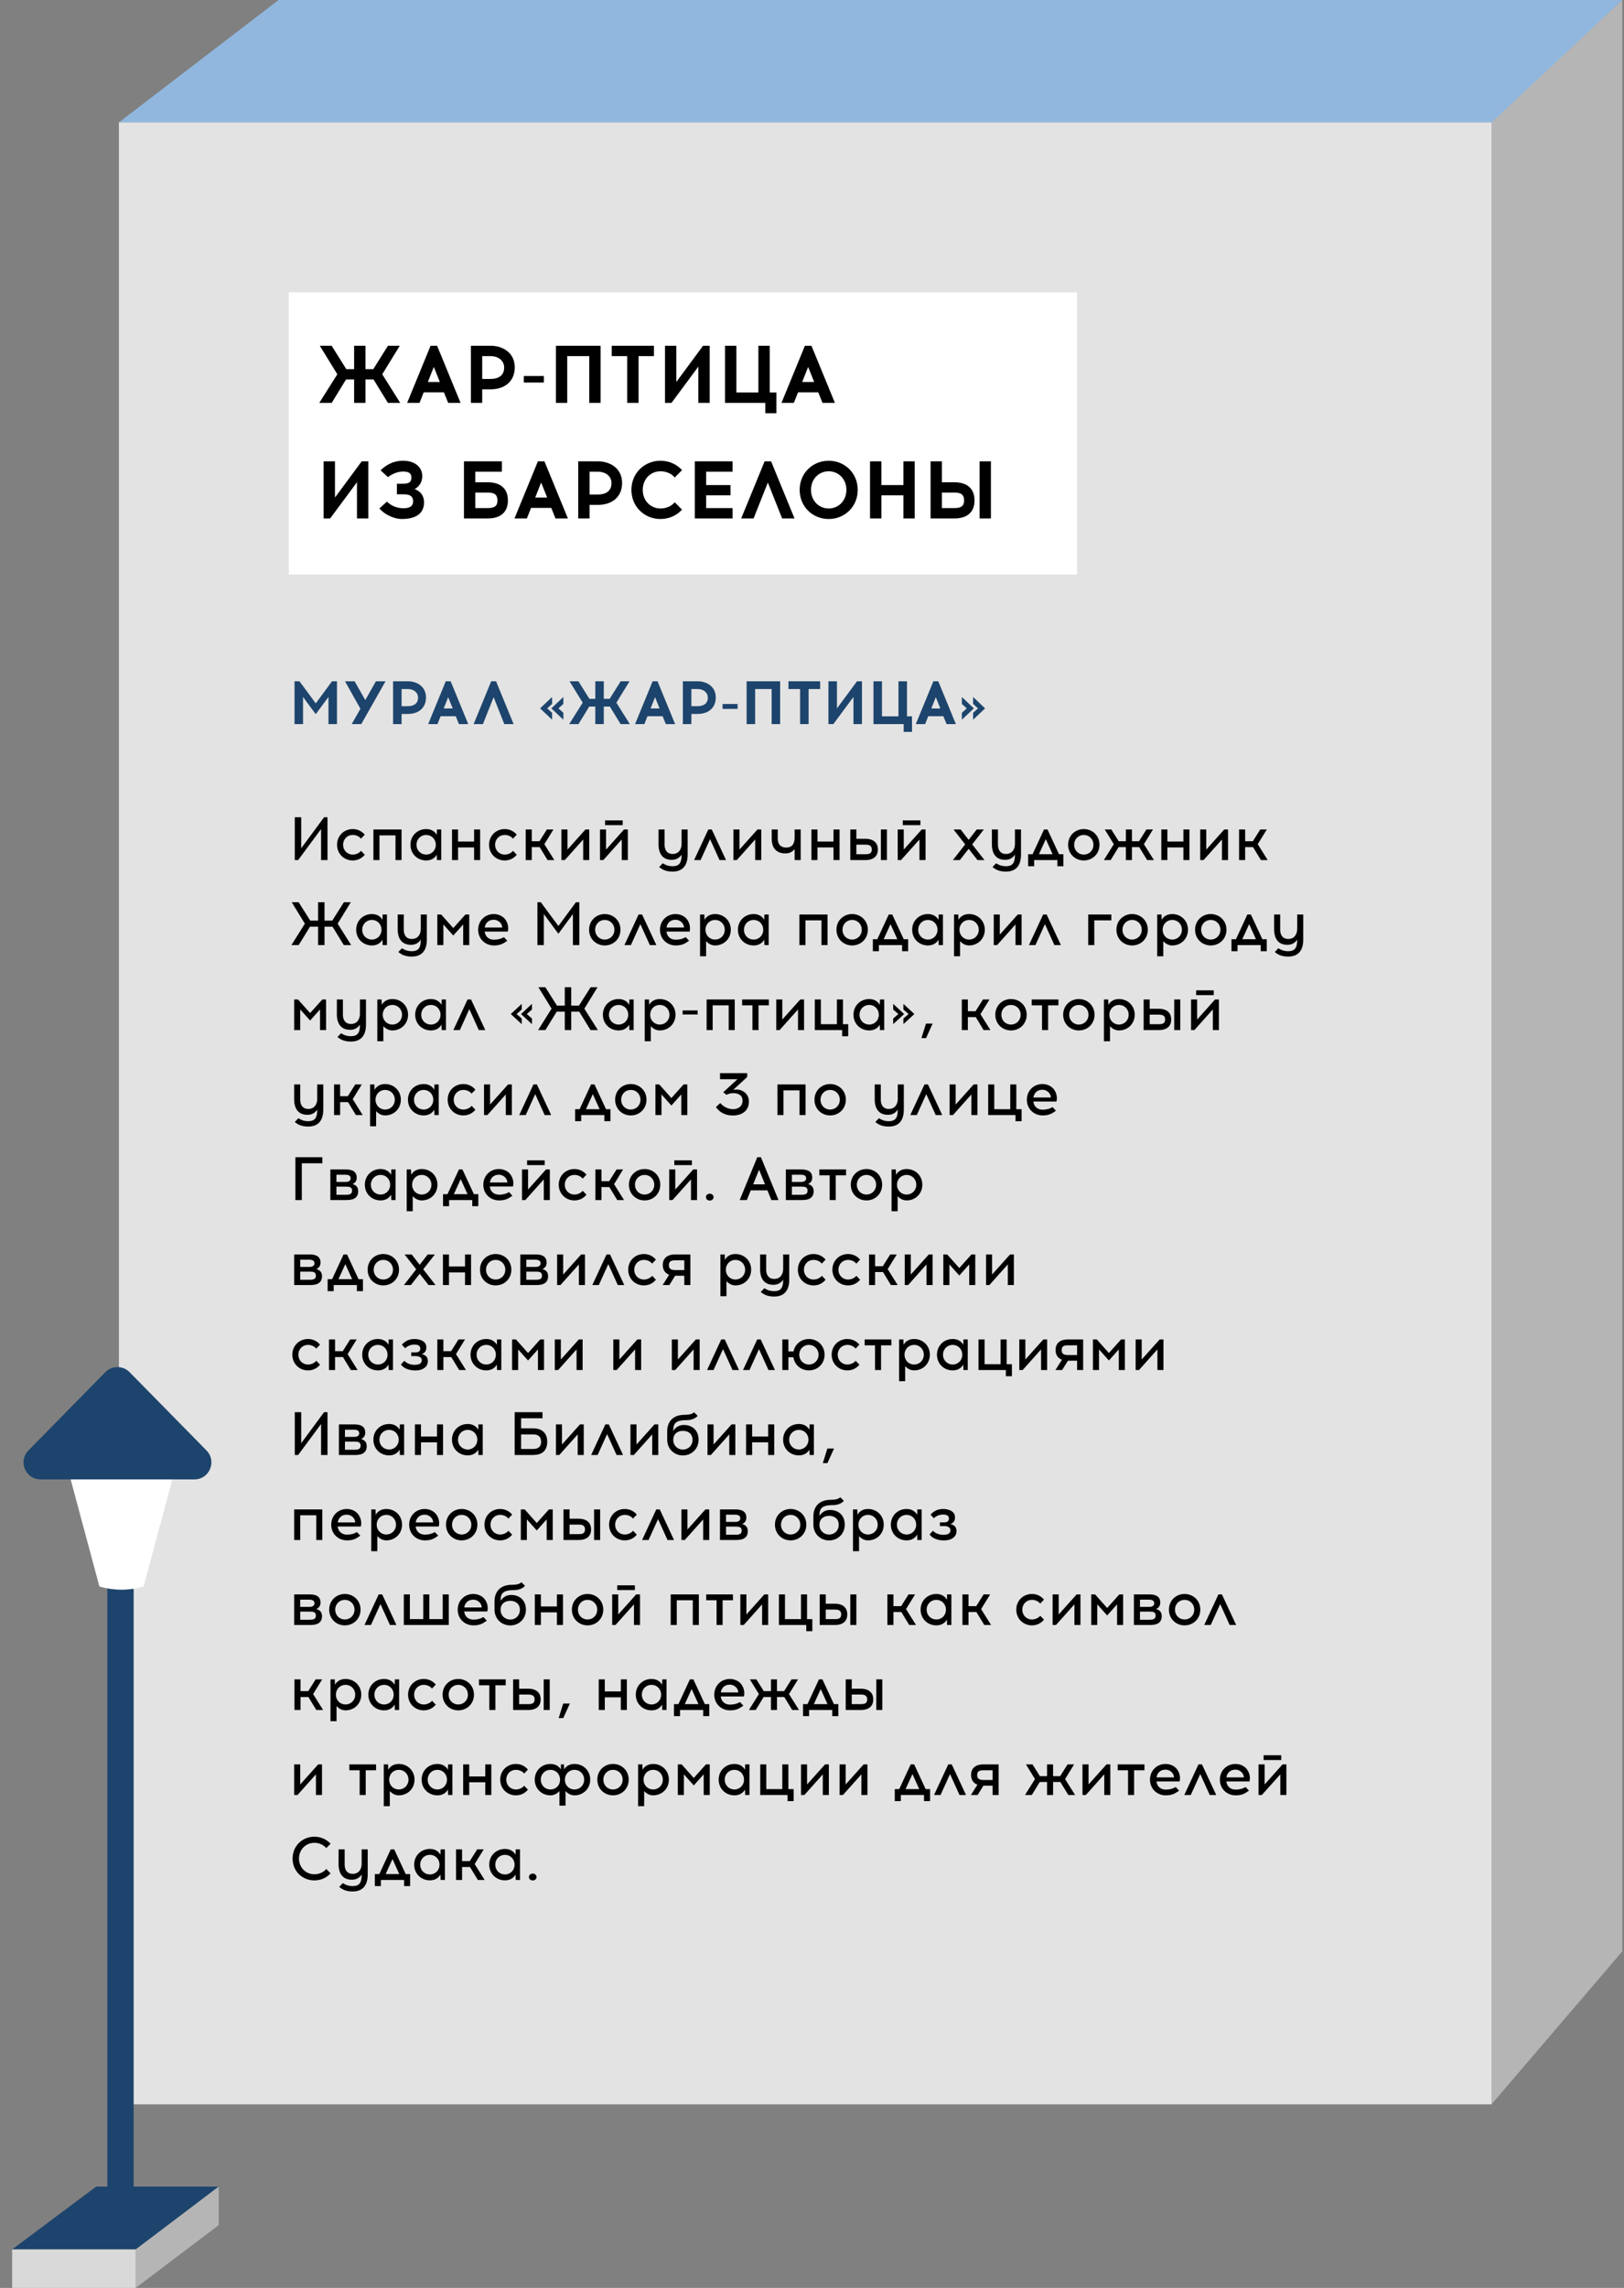 <?xml version="1.0" encoding="UTF-8"?> <svg xmlns="http://www.w3.org/2000/svg" width="478" height="673" viewBox="0 0 478 673" fill="none"><rect x="0" y="0" width="478" height="673" fill="#808080" stroke="none"/><path d="M35 36L82 0H477.5L439.5 36H35Z" fill="#91B7DE"></path><path d="M35 36H439V619H35V36Z" fill="#E3E3E3"></path><path d="M477.5 574L439 619V36L477.5 0V574Z" fill="#B5B5B5"></path><path d="M96.394 240.4V253H94.504V243.874L87.754 253H86.764V240.4H88.654V249.526L95.386 240.4H96.394ZM107.364 251.434C106.518 252.478 105.276 253.108 103.818 253.108C101.28 253.108 99.21 251.182 99.21 248.482C99.21 245.8 101.28 243.874 103.818 243.874C105.276 243.874 106.518 244.504 107.364 245.53L106.248 246.7C105.744 246.034 104.79 245.602 103.818 245.602C102.252 245.602 100.992 246.808 100.992 248.5C100.992 250.174 102.252 251.38 103.818 251.38C104.79 251.38 105.744 250.93 106.266 250.282L107.364 251.434ZM109.91 244H118.19V253H116.408V245.728H111.692V253H109.91V244ZM125.44 253.108C122.884 253.108 120.814 251.182 120.814 248.482C120.814 245.8 122.884 243.874 125.44 243.874C126.898 243.874 127.942 244.522 128.554 245.566L128.608 244H129.868V253H128.608L128.554 251.416C127.942 252.46 126.898 253.108 125.44 253.108ZM122.596 248.5C122.596 250.174 123.874 251.38 125.44 251.38C127.006 251.38 128.266 250.174 128.266 248.5C128.266 246.808 127.006 245.602 125.44 245.602C123.874 245.602 122.596 246.808 122.596 248.5ZM133.043 244H134.825V247.546H139.541V244H141.323V253H139.541V249.274H134.825V253H133.043V244ZM152.1 251.434C151.254 252.478 150.012 253.108 148.554 253.108C146.016 253.108 143.946 251.182 143.946 248.482C143.946 245.8 146.016 243.874 148.554 243.874C150.012 243.874 151.254 244.504 152.1 245.53L150.984 246.7C150.48 246.034 149.526 245.602 148.554 245.602C146.988 245.602 145.728 246.808 145.728 248.5C145.728 250.174 146.988 251.38 148.554 251.38C149.526 251.38 150.48 250.93 151.002 250.282L152.1 251.434ZM162.891 244L160.227 248.32L163.161 253H161.163L158.841 249.184H156.519V253H154.737V244H156.519V247.456H158.787L160.965 244H162.891ZM173.436 244V253H171.654V246.934L166.236 253H165.246V244H167.028V249.904L172.32 244H173.436ZM178.096 241.318H183.28V242.722H178.096V241.318ZM176.602 253V244H178.384V249.904L183.01 244.738L183.658 244H184.792V253H183.01V246.934L177.574 253H176.602ZM193.828 244H195.61V248.5C195.61 249.85 196.204 251.2 197.986 251.2C199.804 251.2 200.614 249.778 200.614 248.248V244H202.396V251.38C202.396 255.34 200.2 256.384 197.968 256.384C195.97 256.384 194.89 255.772 194.008 255.034L195.07 253.936C195.754 254.368 196.618 254.8 197.968 254.8C200.11 254.8 200.614 253.594 200.614 251.416V251.398C200.056 252.244 199.174 252.928 197.716 252.928C194.134 252.928 193.828 249.688 193.828 248.5V244ZM209.501 244L213.695 253H211.787L208.997 246.844L206.207 253H204.299L208.475 244H209.501ZM224.061 244V253H222.279V246.934L216.861 253H215.871V244H217.653V249.904L222.945 244H224.061ZM233.887 244H235.669V253H233.887V249.778C233.293 250.534 232.411 251.038 231.133 251.038C227.983 251.038 227.137 248.734 227.137 246.736V244H228.919V246.736C228.919 247.168 228.973 249.31 231.403 249.31C233.509 249.31 233.833 247.744 233.887 246.502V244ZM238.828 244H240.61V247.546H245.326V244H247.108V253H245.326V249.274H240.61V253H238.828V244ZM259.271 244H261.054V253H259.271V244ZM250.272 253V244H252.054V246.736H254.7C257.418 246.736 258.39 248.23 258.39 249.868C258.39 251.686 257.31 253 254.7 253H250.272ZM252.054 251.272H254.808C256.176 251.272 256.59 250.804 256.59 249.868C256.59 249.058 256.23 248.464 254.808 248.464H252.054V251.272ZM265.723 241.318H270.907V242.722H265.723V241.318ZM264.229 253V244H266.011V249.904L270.637 244.738L271.285 244H272.419V253H270.637V246.934L265.201 253H264.229ZM289.573 244L286.153 248.374L289.771 253H287.719L285.109 249.688L282.517 253H280.465L284.083 248.374L280.663 244H282.751L285.109 247.042L287.485 244H289.573ZM291.949 244H293.731V248.5C293.731 249.85 294.325 251.2 296.107 251.2C297.925 251.2 298.735 249.778 298.735 248.248V244H300.517V251.38C300.517 255.34 298.321 256.384 296.089 256.384C294.091 256.384 293.011 255.772 292.129 255.034L293.191 253.936C293.875 254.368 294.739 254.8 296.089 254.8C298.231 254.8 298.735 253.594 298.735 251.416V251.398C298.177 252.244 297.295 252.928 295.837 252.928C292.255 252.928 291.949 249.688 291.949 248.5V244ZM308.32 244L311.704 251.272H313V254.8H311.218V253H304.396V254.8H302.614V251.272H303.928L307.294 244H308.32ZM305.8 251.272H309.814L307.816 246.844L305.8 251.272ZM318.992 251.38C320.558 251.38 321.836 250.174 321.836 248.5C321.836 246.808 320.558 245.602 318.992 245.602C317.426 245.602 316.166 246.808 316.166 248.5C316.166 250.174 317.426 251.38 318.992 251.38ZM314.384 248.482C314.384 245.8 316.454 243.874 318.992 243.874C321.548 243.874 323.618 245.8 323.618 248.482C323.618 251.182 321.548 253.108 318.992 253.108C316.454 253.108 314.384 251.182 314.384 248.482ZM339.357 244L336.693 248.32L339.645 253H337.647L335.307 249.184H333.165V253H331.383V249.184H329.241L326.901 253H324.903L327.837 248.32L325.173 244H327.099L329.277 247.456H331.383V244H333.165V247.456H335.253L337.431 244H339.357ZM341.818 244H343.6V247.546H348.316V244H350.098V253H348.316V249.274H343.6V253H341.818V244ZM361.452 244V253H359.67V246.934L354.252 253H353.262V244H355.044V249.904L360.336 244H361.452ZM372.861 244L370.197 248.32L373.131 253H371.133L368.811 249.184H366.489V253H364.707V244H366.489V247.456H368.757L370.935 244H372.861ZM103.252 265.4L99.382 271.7L103.36 278H101.2L97.87 272.582H95.512V278H93.622V272.582H91.246L87.916 278H85.774L89.734 271.7L85.864 265.4H87.898L91.318 270.8H93.622V265.4H95.512V270.8H97.798L101.218 265.4H103.252ZM109.461 278.108C106.905 278.108 104.835 276.182 104.835 273.482C104.835 270.8 106.905 268.874 109.461 268.874C110.919 268.874 111.963 269.522 112.575 270.566L112.629 269H113.889V278H112.629L112.575 276.416C111.963 277.46 110.919 278.108 109.461 278.108ZM106.617 273.5C106.617 275.174 107.895 276.38 109.461 276.38C111.027 276.38 112.287 275.174 112.287 273.5C112.287 271.808 111.027 270.602 109.461 270.602C107.895 270.602 106.617 271.808 106.617 273.5ZM117.064 269H118.846V273.5C118.846 274.85 119.44 276.2 121.222 276.2C123.04 276.2 123.85 274.778 123.85 273.248V269H125.632V276.38C125.632 280.34 123.436 281.384 121.204 281.384C119.206 281.384 118.126 280.772 117.244 280.034L118.306 278.936C118.99 279.368 119.854 279.8 121.204 279.8C123.346 279.8 123.85 278.594 123.85 276.416V276.398C123.292 277.244 122.41 277.928 120.952 277.928C117.37 277.928 117.064 274.688 117.064 273.5V269ZM138.115 269V278H136.333V271.934L133.417 275.192L130.501 271.934V278H128.719V269H129.853L133.417 272.996L136.999 269H138.115ZM149.315 276.722C148.145 277.55 147.299 278.108 145.373 278.108C142.817 278.108 140.747 276.182 140.747 273.5C140.747 270.8 142.781 268.874 145.337 268.874C146.561 268.874 147.803 269.36 148.595 270.296C149.423 271.286 149.801 272.762 149.459 274.022H142.655C142.853 275.678 144.059 276.416 145.373 276.416C146.273 276.416 147.299 276.272 148.307 275.66L149.315 276.722ZM142.673 272.834H147.821C147.767 271.502 146.561 270.548 145.337 270.548C143.807 270.548 142.889 271.484 142.673 272.834ZM170.514 265.4V278H168.624V268.874L165.186 273.536L164.358 274.67L163.512 273.536L160.074 268.874V278H158.184V265.4H159.192L160.074 266.606L164.358 272.384L168.624 266.606L169.506 265.4H170.514ZM177.998 276.38C179.564 276.38 180.842 275.174 180.842 273.5C180.842 271.808 179.564 270.602 177.998 270.602C176.432 270.602 175.172 271.808 175.172 273.5C175.172 275.174 176.432 276.38 177.998 276.38ZM173.39 273.482C173.39 270.8 175.46 268.874 177.998 268.874C180.554 268.874 182.624 270.8 182.624 273.482C182.624 276.182 180.554 278.108 177.998 278.108C175.46 278.108 173.39 276.182 173.39 273.482ZM188.987 269L193.181 278H191.273L188.483 271.844L185.693 278H183.785L187.961 269H188.987ZM202.823 276.722C201.653 277.55 200.807 278.108 198.881 278.108C196.325 278.108 194.255 276.182 194.255 273.5C194.255 270.8 196.289 268.874 198.845 268.874C200.069 268.874 201.311 269.36 202.103 270.296C202.931 271.286 203.309 272.762 202.967 274.022H196.163C196.361 275.678 197.567 276.416 198.881 276.416C199.781 276.416 200.807 276.272 201.815 275.66L202.823 276.722ZM196.181 272.834H201.329C201.275 271.502 200.069 270.548 198.845 270.548C197.315 270.548 196.397 271.484 196.181 272.834ZM210.475 270.602C208.909 270.602 207.649 271.808 207.649 273.5C207.649 275.174 208.909 276.38 210.475 276.38C212.041 276.38 213.319 275.174 213.319 273.5C213.319 271.808 212.041 270.602 210.475 270.602ZM206.047 281.294V269H207.307L207.361 270.566C207.973 269.522 209.017 268.874 210.475 268.874C213.031 268.874 215.101 270.8 215.101 273.482C215.101 276.182 213.031 278.108 210.475 278.108C209.341 278.108 208.459 277.532 207.829 276.866V281.294H206.047ZM221.82 278.108C219.264 278.108 217.194 276.182 217.194 273.482C217.194 270.8 219.264 268.874 221.82 268.874C223.278 268.874 224.322 269.522 224.934 270.566L224.988 269H226.248V278H224.988L224.934 276.416C224.322 277.46 223.278 278.108 221.82 278.108ZM218.976 273.5C218.976 275.174 220.254 276.38 221.82 276.38C223.386 276.38 224.646 275.174 224.646 273.5C224.646 271.808 223.386 270.602 221.82 270.602C220.254 270.602 218.976 271.808 218.976 273.5ZM235.295 269H243.575V278H241.793V270.728H237.077V278H235.295V269ZM250.806 276.38C252.372 276.38 253.65 275.174 253.65 273.5C253.65 271.808 252.372 270.602 250.806 270.602C249.24 270.602 247.98 271.808 247.98 273.5C247.98 275.174 249.24 276.38 250.806 276.38ZM246.198 273.482C246.198 270.8 248.268 268.874 250.806 268.874C253.362 268.874 255.432 270.8 255.432 273.482C255.432 276.182 253.362 278.108 250.806 278.108C248.268 278.108 246.198 276.182 246.198 273.482ZM262.616 269L266 276.272H267.296V279.8H265.514V278H258.692V279.8H256.91V276.272H258.224L261.59 269H262.616ZM260.096 276.272H264.11L262.112 271.844L260.096 276.272ZM273.113 278.108C270.557 278.108 268.487 276.182 268.487 273.482C268.487 270.8 270.557 268.874 273.113 268.874C274.571 268.874 275.615 269.522 276.227 270.566L276.281 269H277.541V278H276.281L276.227 276.416C275.615 277.46 274.571 278.108 273.113 278.108ZM270.269 273.5C270.269 275.174 271.547 276.38 273.113 276.38C274.679 276.38 275.939 275.174 275.939 273.5C275.939 271.808 274.679 270.602 273.113 270.602C271.547 270.602 270.269 271.808 270.269 273.5ZM285.235 270.602C283.669 270.602 282.409 271.808 282.409 273.5C282.409 275.174 283.669 276.38 285.235 276.38C286.801 276.38 288.079 275.174 288.079 273.5C288.079 271.808 286.801 270.602 285.235 270.602ZM280.807 281.294V269H282.067L282.121 270.566C282.733 269.522 283.777 268.874 285.235 268.874C287.791 268.874 289.861 270.8 289.861 273.482C289.861 276.182 287.791 278.108 285.235 278.108C284.101 278.108 283.219 277.532 282.589 276.866V281.294H280.807ZM300.684 269V278H298.902V271.934L293.484 278H292.494V269H294.276V274.904L299.568 269H300.684ZM308.062 269L312.256 278H310.348L307.558 271.844L304.768 278H302.86L307.036 269H308.062ZM320.303 269H327.107V270.728H322.085V278H320.303V269ZM333.213 276.38C334.779 276.38 336.057 275.174 336.057 273.5C336.057 271.808 334.779 270.602 333.213 270.602C331.647 270.602 330.387 271.808 330.387 273.5C330.387 275.174 331.647 276.38 333.213 276.38ZM328.605 273.482C328.605 270.8 330.675 268.874 333.213 268.874C335.769 268.874 337.839 270.8 337.839 273.482C337.839 276.182 335.769 278.108 333.213 278.108C330.675 278.108 328.605 276.182 328.605 273.482ZM345.036 270.602C343.47 270.602 342.21 271.808 342.21 273.5C342.21 275.174 343.47 276.38 345.036 276.38C346.602 276.38 347.88 275.174 347.88 273.5C347.88 271.808 346.602 270.602 345.036 270.602ZM340.608 281.294V269H341.868L341.922 270.566C342.534 269.522 343.578 268.874 345.036 268.874C347.592 268.874 349.662 270.8 349.662 273.482C349.662 276.182 347.592 278.108 345.036 278.108C343.902 278.108 343.02 277.532 342.39 276.866V281.294H340.608ZM356.363 276.38C357.929 276.38 359.207 275.174 359.207 273.5C359.207 271.808 357.929 270.602 356.363 270.602C354.797 270.602 353.537 271.808 353.537 273.5C353.537 275.174 354.797 276.38 356.363 276.38ZM351.755 273.482C351.755 270.8 353.825 268.874 356.363 268.874C358.919 268.874 360.989 270.8 360.989 273.482C360.989 276.182 358.919 278.108 356.363 278.108C353.825 278.108 351.755 276.182 351.755 273.482ZM368.173 269L371.557 276.272H372.853V279.8H371.071V278H364.249V279.8H362.467V276.272H363.781L367.147 269H368.173ZM365.653 276.272H369.667L367.669 271.844L365.653 276.272ZM375.023 269H376.805V273.5C376.805 274.85 377.399 276.2 379.181 276.2C380.999 276.2 381.809 274.778 381.809 273.248V269H383.591V276.38C383.591 280.34 381.395 281.384 379.163 281.384C377.165 281.384 376.085 280.772 375.203 280.034L376.265 278.936C376.949 279.368 377.813 279.8 379.163 279.8C381.305 279.8 381.809 278.594 381.809 276.416V276.398C381.251 277.244 380.369 277.928 378.911 277.928C375.329 277.928 375.023 274.688 375.023 273.5V269ZM95.98 294V303H94.198V296.934L91.282 300.192L88.366 296.934V303H86.584V294H87.718L91.282 297.996L94.864 294H95.98ZM99.152 294H100.934V298.5C100.934 299.85 101.528 301.2 103.31 301.2C105.128 301.2 105.938 299.778 105.938 298.248V294H107.72V301.38C107.72 305.34 105.524 306.384 103.292 306.384C101.294 306.384 100.214 305.772 99.332 305.034L100.394 303.936C101.078 304.368 101.942 304.8 103.292 304.8C105.434 304.8 105.938 303.594 105.938 301.416V301.398C105.38 302.244 104.498 302.928 103.04 302.928C99.458 302.928 99.152 299.688 99.152 298.5V294ZM115.483 295.602C113.917 295.602 112.657 296.808 112.657 298.5C112.657 300.174 113.917 301.38 115.483 301.38C117.049 301.38 118.327 300.174 118.327 298.5C118.327 296.808 117.049 295.602 115.483 295.602ZM111.055 306.294V294H112.315L112.369 295.566C112.981 294.522 114.025 293.874 115.483 293.874C118.039 293.874 120.109 295.8 120.109 298.482C120.109 301.182 118.039 303.108 115.483 303.108C114.349 303.108 113.467 302.532 112.837 301.866V306.294H111.055ZM126.828 303.108C124.272 303.108 122.202 301.182 122.202 298.482C122.202 295.8 124.272 293.874 126.828 293.874C128.286 293.874 129.33 294.522 129.942 295.566L129.996 294H131.256V303H129.996L129.942 301.416C129.33 302.46 128.286 303.108 126.828 303.108ZM123.984 298.5C123.984 300.174 125.262 301.38 126.828 301.38C128.394 301.38 129.654 300.174 129.654 298.5C129.654 296.808 128.394 295.602 126.828 295.602C125.262 295.602 123.984 296.808 123.984 298.5ZM138.644 294L142.838 303H140.93L138.14 296.844L135.35 303H133.442L137.618 294H138.644ZM156.573 295.296V296.952L155.043 298.284L156.573 299.598V301.254L153.351 298.284L156.573 295.296ZM150.345 298.284L153.567 295.296V296.952L152.037 298.284L153.567 299.598V301.254L150.345 298.284ZM175.867 290.4L171.997 296.7L175.975 303H173.815L170.485 297.582H168.127V303H166.237V297.582H163.861L160.531 303H158.389L162.349 296.7L158.479 290.4H160.513L163.933 295.8H166.237V290.4H168.127V295.8H170.413L173.833 290.4H175.867ZM182.076 303.108C179.52 303.108 177.45 301.182 177.45 298.482C177.45 295.8 179.52 293.874 182.076 293.874C183.534 293.874 184.578 294.522 185.19 295.566L185.244 294H186.504V303H185.244L185.19 301.416C184.578 302.46 183.534 303.108 182.076 303.108ZM179.232 298.5C179.232 300.174 180.51 301.38 182.076 301.38C183.642 301.38 184.902 300.174 184.902 298.5C184.902 296.808 183.642 295.602 182.076 295.602C180.51 295.602 179.232 296.808 179.232 298.5ZM194.198 295.602C192.632 295.602 191.372 296.808 191.372 298.5C191.372 300.174 192.632 301.38 194.198 301.38C195.764 301.38 197.042 300.174 197.042 298.5C197.042 296.808 195.764 295.602 194.198 295.602ZM189.77 306.294V294H191.03L191.084 295.566C191.696 294.522 192.74 293.874 194.198 293.874C196.754 293.874 198.824 295.8 198.824 298.482C198.824 301.182 196.754 303.108 194.198 303.108C193.064 303.108 192.182 302.532 191.552 301.866V306.294H189.77ZM205.345 297.222V298.41H200.917V297.222H205.345ZM207.979 294H216.259V303H214.477V295.728H209.761V303H207.979V294ZM218.432 294H226.298V295.728H223.256V303H221.474V295.728H218.432V294ZM236.665 294V303H234.883V296.934L229.465 303H228.475V294H230.257V299.904L235.549 294H236.665ZM247.876 303H239.83V294H241.612V301.272H246.328V294H248.11V301.272H249.658V304.818H247.876V303ZM255.834 303.108C253.278 303.108 251.208 301.182 251.208 298.482C251.208 295.8 253.278 293.874 255.834 293.874C257.292 293.874 258.336 294.522 258.948 295.566L259.002 294H260.262V303H259.002L258.948 301.416C258.336 302.46 257.292 303.108 255.834 303.108ZM252.99 298.5C252.99 300.174 254.268 301.38 255.834 301.38C257.4 301.38 258.66 300.174 258.66 298.5C258.66 296.808 257.4 295.602 255.834 295.602C254.268 295.602 252.99 296.808 252.99 298.5ZM262.898 295.296L266.12 298.284L262.898 301.254V299.598L264.428 298.284L262.898 296.952V295.296ZM265.904 301.254V299.598L267.434 298.284L265.904 296.952V295.296L269.126 298.284L265.904 301.254ZM274.506 301.092L272.562 305.376H271.212L272.544 301.092H274.506ZM291.246 294L288.582 298.32L291.516 303H289.518L287.196 299.184H284.874V303H283.092V294H284.874V297.456H287.142L289.32 294H291.246ZM297.564 301.38C299.13 301.38 300.408 300.174 300.408 298.5C300.408 296.808 299.13 295.602 297.564 295.602C295.998 295.602 294.738 296.808 294.738 298.5C294.738 300.174 295.998 301.38 297.564 301.38ZM292.956 298.482C292.956 295.8 295.026 293.874 297.564 293.874C300.12 293.874 302.19 295.8 302.19 298.482C302.19 301.182 300.12 303.108 297.564 303.108C295.026 303.108 292.956 301.182 292.956 298.482ZM303.668 294H311.534V295.728H308.492V303H306.71V295.728H303.668V294ZM317.533 301.38C319.099 301.38 320.377 300.174 320.377 298.5C320.377 296.808 319.099 295.602 317.533 295.602C315.967 295.602 314.707 296.808 314.707 298.5C314.707 300.174 315.967 301.38 317.533 301.38ZM312.925 298.482C312.925 295.8 314.995 293.874 317.533 293.874C320.089 293.874 322.159 295.8 322.159 298.482C322.159 301.182 320.089 303.108 317.533 303.108C314.995 303.108 312.925 301.182 312.925 298.482ZM329.356 295.602C327.79 295.602 326.53 296.808 326.53 298.5C326.53 300.174 327.79 301.38 329.356 301.38C330.922 301.38 332.2 300.174 332.2 298.5C332.2 296.808 330.922 295.602 329.356 295.602ZM324.928 306.294V294H326.188L326.242 295.566C326.854 294.522 327.898 293.874 329.356 293.874C331.912 293.874 333.982 295.8 333.982 298.482C333.982 301.182 331.912 303.108 329.356 303.108C328.222 303.108 327.34 302.532 326.71 301.866V306.294H324.928ZM345.615 294H347.397V303H345.615V294ZM336.615 303V294H338.397V296.736H341.043C343.761 296.736 344.733 298.23 344.733 299.868C344.733 301.686 343.653 303 341.043 303H336.615ZM338.397 301.272H341.151C342.519 301.272 342.933 300.804 342.933 299.868C342.933 299.058 342.573 298.464 341.151 298.464H338.397V301.272ZM352.066 291.318H357.25V292.722H352.066V291.318ZM350.572 303V294H352.354V299.904L356.98 294.738L357.628 294H358.762V303H356.98V296.934L351.544 303H350.572ZM86.584 319H88.366V323.5C88.366 324.85 88.96 326.2 90.742 326.2C92.56 326.2 93.37 324.778 93.37 323.248V319H95.152V326.38C95.152 330.34 92.956 331.384 90.724 331.384C88.726 331.384 87.646 330.772 86.764 330.034L87.826 328.936C88.51 329.368 89.374 329.8 90.724 329.8C92.866 329.8 93.37 328.594 93.37 326.416V326.398C92.812 327.244 91.93 327.928 90.472 327.928C86.89 327.928 86.584 324.688 86.584 323.5V319ZM106.482 319L103.818 323.32L106.752 328H104.754L102.432 324.184H100.11V328H98.328V319H100.11V322.456H102.378L104.556 319H106.482ZM113.356 320.602C111.79 320.602 110.53 321.808 110.53 323.5C110.53 325.174 111.79 326.38 113.356 326.38C114.922 326.38 116.2 325.174 116.2 323.5C116.2 321.808 114.922 320.602 113.356 320.602ZM108.928 331.294V319H110.188L110.242 320.566C110.854 319.522 111.898 318.874 113.356 318.874C115.912 318.874 117.982 320.8 117.982 323.482C117.982 326.182 115.912 328.108 113.356 328.108C112.222 328.108 111.34 327.532 110.71 326.866V331.294H108.928ZM124.701 328.108C122.145 328.108 120.075 326.182 120.075 323.482C120.075 320.8 122.145 318.874 124.701 318.874C126.159 318.874 127.203 319.522 127.815 320.566L127.869 319H129.129V328H127.869L127.815 326.416C127.203 327.46 126.159 328.108 124.701 328.108ZM121.857 323.5C121.857 325.174 123.135 326.38 124.701 326.38C126.267 326.38 127.527 325.174 127.527 323.5C127.527 321.808 126.267 320.602 124.701 320.602C123.135 320.602 121.857 321.808 121.857 323.5ZM139.919 326.434C139.073 327.478 137.831 328.108 136.373 328.108C133.835 328.108 131.765 326.182 131.765 323.482C131.765 320.8 133.835 318.874 136.373 318.874C137.831 318.874 139.073 319.504 139.919 320.53L138.803 321.7C138.299 321.034 137.345 320.602 136.373 320.602C134.807 320.602 133.547 321.808 133.547 323.5C133.547 325.174 134.807 326.38 136.373 326.38C137.345 326.38 138.299 325.93 138.821 325.282L139.919 326.434ZM150.655 319V328H148.873V321.934L143.455 328H142.465V319H144.247V324.904L149.539 319H150.655ZM158.032 319L162.226 328H160.318L157.528 321.844L154.738 328H152.83L157.006 319H158.032ZM174.989 319L178.373 326.272H179.669V329.8H177.887V328H171.065V329.8H169.283V326.272H170.597L173.963 319H174.989ZM172.469 326.272H176.483L174.485 321.844L172.469 326.272ZM185.662 326.38C187.228 326.38 188.506 325.174 188.506 323.5C188.506 321.808 187.228 320.602 185.662 320.602C184.096 320.602 182.836 321.808 182.836 323.5C182.836 325.174 184.096 326.38 185.662 326.38ZM181.054 323.482C181.054 320.8 183.124 318.874 185.662 318.874C188.218 318.874 190.288 320.8 190.288 323.482C190.288 326.182 188.218 328.108 185.662 328.108C183.124 328.108 181.054 326.182 181.054 323.482ZM202.31 319V328H200.528V321.934L197.612 325.192L194.696 321.934V328H192.914V319H194.048L197.612 322.996L201.194 319H202.31ZM219.922 315.67V316.804L215.818 320.584C216.214 320.53 216.61 320.494 216.934 320.494C218.248 320.494 220.426 321.502 220.426 324.04C220.426 326.776 218.338 328.126 215.728 328.126C213.01 328.126 211.498 326.794 210.724 325.642L212.002 324.472C213.208 325.858 214.702 326.272 215.836 326.272C216.97 326.272 218.554 325.642 218.554 323.77C218.554 321.898 216.934 321.556 215.764 321.556C214.864 321.556 214.27 321.844 213.838 322.042L212.866 321.304L217.06 317.452H211.93V315.67H219.922ZM228.826 319H237.106V328H235.324V320.728H230.608V328H228.826V319ZM244.338 326.38C245.904 326.38 247.182 325.174 247.182 323.5C247.182 321.808 245.904 320.602 244.338 320.602C242.772 320.602 241.512 321.808 241.512 323.5C241.512 325.174 242.772 326.38 244.338 326.38ZM239.73 323.482C239.73 320.8 241.8 318.874 244.338 318.874C246.894 318.874 248.964 320.8 248.964 323.482C248.964 326.182 246.894 328.108 244.338 328.108C241.8 328.108 239.73 326.182 239.73 323.482ZM257.461 319H259.243V323.5C259.243 324.85 259.837 326.2 261.619 326.2C263.437 326.2 264.247 324.778 264.247 323.248V319H266.029V326.38C266.029 330.34 263.833 331.384 261.601 331.384C259.603 331.384 258.523 330.772 257.641 330.034L258.703 328.936C259.387 329.368 260.251 329.8 261.601 329.8C263.743 329.8 264.247 328.594 264.247 326.416V326.398C263.689 327.244 262.807 327.928 261.349 327.928C257.767 327.928 257.461 324.688 257.461 323.5V319ZM273.134 319L277.328 328H275.42L272.63 321.844L269.84 328H267.932L272.108 319H273.134ZM287.694 319V328H285.912V321.934L280.494 328H279.504V319H281.286V324.904L286.578 319H287.694ZM298.905 328H290.859V319H292.641V326.272H297.357V319H299.139V326.272H300.687V329.818H298.905V328ZM310.805 326.722C309.635 327.55 308.789 328.108 306.863 328.108C304.307 328.108 302.237 326.182 302.237 323.5C302.237 320.8 304.271 318.874 306.827 318.874C308.051 318.874 309.293 319.36 310.085 320.296C310.913 321.286 311.291 322.762 310.949 324.022H304.145C304.343 325.678 305.549 326.416 306.863 326.416C307.763 326.416 308.789 326.272 309.797 325.66L310.805 326.722ZM304.163 322.834H309.311C309.257 321.502 308.051 320.548 306.827 320.548C305.297 320.548 304.379 321.484 304.163 322.834ZM94.882 340.4V342.182H88.834V353H86.944V340.4H94.882ZM101.718 351.452C102.906 351.452 103.626 351.272 103.626 350.246C103.626 349.148 102.816 349.058 101.826 349.058H99.018V351.452H101.718ZM97.236 353V344H101.718C102.816 344 104.994 344.108 104.994 346.394C104.994 347.42 104.472 347.996 103.752 348.302C104.616 348.518 105.426 349.058 105.426 350.39C105.426 352.964 103.014 353 101.718 353H97.236ZM99.018 347.672H101.826C102.42 347.672 103.212 347.456 103.212 346.61C103.212 345.764 102.456 345.548 101.718 345.548H99.018V347.672ZM112.01 353.108C109.454 353.108 107.384 351.182 107.384 348.482C107.384 345.8 109.454 343.874 112.01 343.874C113.468 343.874 114.512 344.522 115.124 345.566L115.178 344H116.438V353H115.178L115.124 351.416C114.512 352.46 113.468 353.108 112.01 353.108ZM109.166 348.5C109.166 350.174 110.444 351.38 112.01 351.38C113.576 351.38 114.836 350.174 114.836 348.5C114.836 346.808 113.576 345.602 112.01 345.602C110.444 345.602 109.166 346.808 109.166 348.5ZM124.131 345.602C122.565 345.602 121.305 346.808 121.305 348.5C121.305 350.174 122.565 351.38 124.131 351.38C125.697 351.38 126.975 350.174 126.975 348.5C126.975 346.808 125.697 345.602 124.131 345.602ZM119.703 356.294V344H120.963L121.017 345.566C121.629 344.522 122.673 343.874 124.131 343.874C126.687 343.874 128.757 345.8 128.757 348.482C128.757 351.182 126.687 353.108 124.131 353.108C122.997 353.108 122.115 352.532 121.485 351.866V356.294H119.703ZM136.107 344L139.491 351.272H140.787V354.8H139.005V353H132.183V354.8H130.401V351.272H131.715L135.081 344H136.107ZM133.587 351.272H137.601L135.603 346.844L133.587 351.272ZM150.827 351.722C149.657 352.55 148.811 353.108 146.885 353.108C144.329 353.108 142.259 351.182 142.259 348.5C142.259 345.8 144.293 343.874 146.849 343.874C148.073 343.874 149.315 344.36 150.107 345.296C150.935 346.286 151.313 347.762 150.971 349.022H144.167C144.365 350.678 145.571 351.416 146.885 351.416C147.785 351.416 148.811 351.272 149.819 350.66L150.827 351.722ZM144.185 347.834H149.333C149.279 346.502 148.073 345.548 146.849 345.548C145.319 345.548 144.401 346.484 144.185 347.834ZM155.139 341.318H160.323V342.722H155.139V341.318ZM153.645 353V344H155.427V349.904L160.053 344.738L160.701 344H161.835V353H160.053V346.934L154.617 353H153.645ZM172.614 351.434C171.768 352.478 170.526 353.108 169.068 353.108C166.53 353.108 164.46 351.182 164.46 348.482C164.46 345.8 166.53 343.874 169.068 343.874C170.526 343.874 171.768 344.504 172.614 345.53L171.498 346.7C170.994 346.034 170.04 345.602 169.068 345.602C167.502 345.602 166.242 346.808 166.242 348.5C166.242 350.174 167.502 351.38 169.068 351.38C170.04 351.38 170.994 350.93 171.516 350.282L172.614 351.434ZM183.404 344L180.74 348.32L183.674 353H181.676L179.354 349.184H177.032V353H175.25V344H177.032V347.456H179.3L181.478 344H183.404ZM189.722 351.38C191.288 351.38 192.566 350.174 192.566 348.5C192.566 346.808 191.288 345.602 189.722 345.602C188.156 345.602 186.896 346.808 186.896 348.5C186.896 350.174 188.156 351.38 189.722 351.38ZM185.114 348.482C185.114 345.8 187.184 343.874 189.722 343.874C192.278 343.874 194.348 345.8 194.348 348.482C194.348 351.182 192.278 353.108 189.722 353.108C187.184 353.108 185.114 351.182 185.114 348.482ZM198.469 341.318H203.653V342.722H198.469V341.318ZM196.975 353V344H198.757V349.904L203.383 344.738L204.031 344H205.165V353H203.383V346.934L197.947 353H196.975ZM210.022 352.136C210.022 352.766 209.482 353.144 208.906 353.144C208.33 353.144 207.79 352.766 207.79 352.136C207.79 351.506 208.33 351.128 208.906 351.128C209.482 351.128 210.022 351.506 210.022 352.136ZM222.413 341.57L222.881 340.4H223.961L224.447 341.57L229.145 353H227.039L225.887 350.156H220.973L219.821 353H217.715L222.413 341.57ZM221.693 348.374H225.167L223.421 344.072L221.693 348.374ZM235.787 351.452C236.975 351.452 237.695 351.272 237.695 350.246C237.695 349.148 236.885 349.058 235.895 349.058H233.087V351.452H235.787ZM231.305 353V344H235.787C236.885 344 239.063 344.108 239.063 346.394C239.063 347.42 238.541 347.996 237.821 348.302C238.685 348.518 239.495 349.058 239.495 350.39C239.495 352.964 237.083 353 235.787 353H231.305ZM233.087 347.672H235.895C236.489 347.672 237.281 347.456 237.281 346.61C237.281 345.764 236.525 345.548 235.787 345.548H233.087V347.672ZM241.16 344H249.026V345.728H245.984V353H244.202V345.728H241.16V344ZM255.025 351.38C256.591 351.38 257.869 350.174 257.869 348.5C257.869 346.808 256.591 345.602 255.025 345.602C253.459 345.602 252.199 346.808 252.199 348.5C252.199 350.174 253.459 351.38 255.025 351.38ZM250.417 348.482C250.417 345.8 252.487 343.874 255.025 343.874C257.581 343.874 259.651 345.8 259.651 348.482C259.651 351.182 257.581 353.108 255.025 353.108C252.487 353.108 250.417 351.182 250.417 348.482ZM266.848 345.602C265.282 345.602 264.022 346.808 264.022 348.5C264.022 350.174 265.282 351.38 266.848 351.38C268.414 351.38 269.692 350.174 269.692 348.5C269.692 346.808 268.414 345.602 266.848 345.602ZM262.42 356.294V344H263.68L263.734 345.566C264.346 344.522 265.39 343.874 266.848 343.874C269.404 343.874 271.474 345.8 271.474 348.482C271.474 351.182 269.404 353.108 266.848 353.108C265.714 353.108 264.832 352.532 264.202 351.866V356.294H262.42ZM91.066 376.452C92.254 376.452 92.974 376.272 92.974 375.246C92.974 374.148 92.164 374.058 91.174 374.058H88.366V376.452H91.066ZM86.584 378V369H91.066C92.164 369 94.342 369.108 94.342 371.394C94.342 372.42 93.82 372.996 93.1 373.302C93.964 373.518 94.774 374.058 94.774 375.39C94.774 377.964 92.362 378 91.066 378H86.584ZM88.366 372.672H91.174C91.768 372.672 92.56 372.456 92.56 371.61C92.56 370.764 91.804 370.548 91.066 370.548H88.366V372.672ZM102.146 369L105.53 376.272H106.826V379.8H105.044V378H98.222V379.8H96.44V376.272H97.754L101.12 369H102.146ZM99.626 376.272H103.64L101.642 371.844L99.626 376.272ZM112.818 376.38C114.384 376.38 115.662 375.174 115.662 373.5C115.662 371.808 114.384 370.602 112.818 370.602C111.252 370.602 109.992 371.808 109.992 373.5C109.992 375.174 111.252 376.38 112.818 376.38ZM108.21 373.482C108.21 370.8 110.28 368.874 112.818 368.874C115.374 368.874 117.444 370.8 117.444 373.482C117.444 376.182 115.374 378.108 112.818 378.108C110.28 378.108 108.21 376.182 108.21 373.482ZM127.995 369L124.575 373.374L128.193 378H126.141L123.531 374.688L120.939 378H118.887L122.505 373.374L119.085 369H121.173L123.531 372.042L125.907 369H127.995ZM130.371 369H132.153V372.546H136.869V369H138.651V378H136.869V374.274H132.153V378H130.371V369ZM145.882 376.38C147.448 376.38 148.726 375.174 148.726 373.5C148.726 371.808 147.448 370.602 145.882 370.602C144.316 370.602 143.056 371.808 143.056 373.5C143.056 375.174 144.316 376.38 145.882 376.38ZM141.274 373.482C141.274 370.8 143.344 368.874 145.882 368.874C148.438 368.874 150.508 370.8 150.508 373.482C150.508 376.182 148.438 378.108 145.882 378.108C143.344 378.108 141.274 376.182 141.274 373.482ZM157.617 376.452C158.805 376.452 159.525 376.272 159.525 375.246C159.525 374.148 158.715 374.058 157.725 374.058H154.917V376.452H157.617ZM153.135 378V369H157.617C158.715 369 160.893 369.108 160.893 371.394C160.893 372.42 160.371 372.996 159.651 373.302C160.515 373.518 161.325 374.058 161.325 375.39C161.325 377.964 158.913 378 157.617 378H153.135ZM154.917 372.672H157.725C158.319 372.672 159.111 372.456 159.111 371.61C159.111 370.764 158.355 370.548 157.617 370.548H154.917V372.672ZM172.17 369V378H170.388V371.934L164.97 378H163.98V369H165.762V374.904L171.054 369H172.17ZM179.548 369L183.742 378H181.834L179.044 371.844L176.254 378H174.346L178.522 369H179.548ZM193.057 376.434C192.211 377.478 190.969 378.108 189.511 378.108C186.973 378.108 184.903 376.182 184.903 373.482C184.903 370.8 186.973 368.874 189.511 368.874C190.969 368.874 192.211 369.504 193.057 370.53L191.941 371.7C191.437 371.034 190.483 370.602 189.511 370.602C187.945 370.602 186.685 371.808 186.685 373.5C186.685 375.174 187.945 376.38 189.511 376.38C190.483 376.38 191.437 375.93 191.959 375.282L193.057 376.434ZM201.414 373.59V370.728H198.66C197.292 370.728 196.878 371.214 196.878 372.15C196.878 372.96 197.238 373.59 198.66 373.59H201.414ZM195.042 378L196.95 374.976C195.6 374.454 195.078 373.338 195.078 372.132C195.078 370.314 196.158 369 198.768 369H203.196V378H201.414V375.264H198.768H198.714L197.022 378H195.042ZM216.469 370.602C214.903 370.602 213.643 371.808 213.643 373.5C213.643 375.174 214.903 376.38 216.469 376.38C218.035 376.38 219.313 375.174 219.313 373.5C219.313 371.808 218.035 370.602 216.469 370.602ZM212.041 381.294V369H213.301L213.355 370.566C213.967 369.522 215.011 368.874 216.469 368.874C219.025 368.874 221.095 370.8 221.095 373.482C221.095 376.182 219.025 378.108 216.469 378.108C215.335 378.108 214.453 377.532 213.823 376.866V381.294H212.041ZM223.729 369H225.511V373.5C225.511 374.85 226.105 376.2 227.887 376.2C229.705 376.2 230.515 374.778 230.515 373.248V369H232.297V376.38C232.297 380.34 230.101 381.384 227.869 381.384C225.871 381.384 224.791 380.772 223.909 380.034L224.971 378.936C225.655 379.368 226.519 379.8 227.869 379.8C230.011 379.8 230.515 378.594 230.515 376.416V376.398C229.957 377.244 229.075 377.928 227.617 377.928C224.035 377.928 223.729 374.688 223.729 373.5V369ZM242.997 376.434C242.151 377.478 240.909 378.108 239.451 378.108C236.913 378.108 234.843 376.182 234.843 373.482C234.843 370.8 236.913 368.874 239.451 368.874C240.909 368.874 242.151 369.504 242.997 370.53L241.881 371.7C241.377 371.034 240.423 370.602 239.451 370.602C237.885 370.602 236.625 371.808 236.625 373.5C236.625 375.174 237.885 376.38 239.451 376.38C240.423 376.38 241.377 375.93 241.899 375.282L242.997 376.434ZM253.157 376.434C252.311 377.478 251.069 378.108 249.611 378.108C247.073 378.108 245.003 376.182 245.003 373.482C245.003 370.8 247.073 368.874 249.611 368.874C251.069 368.874 252.311 369.504 253.157 370.53L252.041 371.7C251.537 371.034 250.583 370.602 249.611 370.602C248.045 370.602 246.785 371.808 246.785 373.5C246.785 375.174 248.045 376.38 249.611 376.38C250.583 376.38 251.537 375.93 252.059 375.282L253.157 376.434ZM263.947 369L261.283 373.32L264.217 378H262.219L259.897 374.184H257.575V378H255.793V369H257.575V372.456H259.843L262.021 369H263.947ZM274.493 369V378H272.711V371.934L267.293 378H266.303V369H268.085V374.904L273.377 369H274.493ZM287.054 369V378H285.272V371.934L282.356 375.192L279.44 371.934V378H277.658V369H278.792L282.356 372.996L285.938 369H287.054ZM298.417 369V378H296.635V371.934L291.217 378H290.227V369H292.009V374.904L297.301 369H298.417ZM94.198 401.434C93.352 402.478 92.11 403.108 90.652 403.108C88.114 403.108 86.044 401.182 86.044 398.482C86.044 395.8 88.114 393.874 90.652 393.874C92.11 393.874 93.352 394.504 94.198 395.53L93.082 396.7C92.578 396.034 91.624 395.602 90.652 395.602C89.086 395.602 87.826 396.808 87.826 398.5C87.826 400.174 89.086 401.38 90.652 401.38C91.624 401.38 92.578 400.93 93.1 400.282L94.198 401.434ZM104.988 394L102.324 398.32L105.258 403H103.26L100.938 399.184H98.616V403H96.834V394H98.616V397.456H100.884L103.062 394H104.988ZM111.236 403.108C108.68 403.108 106.61 401.182 106.61 398.482C106.61 395.8 108.68 393.874 111.236 393.874C112.694 393.874 113.738 394.522 114.35 395.566L114.404 394H115.664V403H114.404L114.35 401.416C113.738 402.46 112.694 403.108 111.236 403.108ZM108.392 398.5C108.392 400.174 109.67 401.38 111.236 401.38C112.802 401.38 114.062 400.174 114.062 398.5C114.062 396.808 112.802 395.602 111.236 395.602C109.67 395.602 108.392 396.808 108.392 398.5ZM122.229 403.126C119.889 403.126 118.431 402.1 118.017 401.344L119.007 400.282C119.708 401.038 120.825 401.47 121.959 401.47C123.093 401.47 124.137 401.236 124.137 400.138C124.137 399.04 122.913 398.896 122.319 398.896H121.041V397.816H122.319C122.931 397.816 123.705 397.636 123.705 396.718C123.705 395.746 122.931 395.512 121.869 395.512C120.825 395.512 119.637 396.106 119.277 396.61L118.287 395.548C119.403 394.252 120.753 393.874 122.013 393.874C123.291 393.874 125.487 394.342 125.487 396.322C125.487 397.51 124.911 398.05 124.119 398.302C125.307 398.572 125.937 399.202 125.937 400.39C125.937 401.974 124.587 403.126 122.229 403.126ZM136.875 394L134.211 398.32L137.145 403H135.147L132.825 399.184H130.503V403H128.721V394H130.503V397.456H132.771L134.949 394H136.875ZM143.123 403.108C140.567 403.108 138.497 401.182 138.497 398.482C138.497 395.8 140.567 393.874 143.123 393.874C144.581 393.874 145.625 394.522 146.237 395.566L146.291 394H147.551V403H146.291L146.237 401.416C145.625 402.46 144.581 403.108 143.123 403.108ZM140.279 398.5C140.279 400.174 141.557 401.38 143.123 401.38C144.689 401.38 145.949 400.174 145.949 398.5C145.949 396.808 144.689 395.602 143.123 395.602C141.557 395.602 140.279 396.808 140.279 398.5ZM160.123 394V403H158.341V396.934L155.425 400.192L152.509 396.934V403H150.727V394H151.861L155.425 397.996L159.007 394H160.123ZM171.485 394V403H169.703V396.934L164.285 403H163.295V394H165.077V399.904L170.369 394H171.485ZM188.712 394V403H186.93V396.934L181.512 403H180.522V394H182.304V399.904L187.596 394H188.712ZM205.938 394V403H204.156V396.934L198.738 403H197.748V394H199.53V399.904L204.822 394H205.938ZM213.316 394L217.51 403H215.602L212.812 396.844L210.022 403H208.114L212.29 394H213.316ZM223.898 394L228.092 403H226.184L223.394 396.844L220.604 403H218.696L222.872 394H223.898ZM238.08 395.602C236.532 395.602 235.254 396.808 235.254 398.5C235.254 400.174 236.532 401.38 238.08 401.38C239.646 401.38 240.924 400.174 240.924 398.5C240.924 396.808 239.646 395.602 238.08 395.602ZM230.268 403V394H232.05V397.528H233.562C233.994 395.35 235.866 393.874 238.08 393.874C240.636 393.874 242.706 395.8 242.706 398.5C242.706 401.182 240.636 403.108 238.08 403.108C235.794 403.108 233.868 401.524 233.526 399.256H232.05V403H230.268ZM252.946 401.434C252.1 402.478 250.858 403.108 249.4 403.108C246.862 403.108 244.792 401.182 244.792 398.482C244.792 395.8 246.862 393.874 249.4 393.874C250.858 393.874 252.1 394.504 252.946 395.53L251.83 396.7C251.326 396.034 250.372 395.602 249.4 395.602C247.834 395.602 246.574 396.808 246.574 398.5C246.574 400.174 247.834 401.38 249.4 401.38C250.372 401.38 251.326 400.93 251.848 400.282L252.946 401.434ZM254.502 394H262.368V395.728H259.326V403H257.544V395.728H254.502V394ZM269.063 395.602C267.497 395.602 266.237 396.808 266.237 398.5C266.237 400.174 267.497 401.38 269.063 401.38C270.629 401.38 271.907 400.174 271.907 398.5C271.907 396.808 270.629 395.602 269.063 395.602ZM264.635 406.294V394H265.895L265.949 395.566C266.561 394.522 267.605 393.874 269.063 393.874C271.619 393.874 273.689 395.8 273.689 398.482C273.689 401.182 271.619 403.108 269.063 403.108C267.929 403.108 267.047 402.532 266.417 401.866V406.294H264.635ZM280.408 403.108C277.852 403.108 275.782 401.182 275.782 398.482C275.782 395.8 277.852 393.874 280.408 393.874C281.866 393.874 282.91 394.522 283.522 395.566L283.576 394H284.836V403H283.576L283.522 401.416C282.91 402.46 281.866 403.108 280.408 403.108ZM277.564 398.5C277.564 400.174 278.842 401.38 280.408 401.38C281.974 401.38 283.234 400.174 283.234 398.5C283.234 396.808 281.974 395.602 280.408 395.602C278.842 395.602 277.564 396.808 277.564 398.5ZM296.058 403H288.012V394H289.794V401.272H294.51V394H296.292V401.272H297.84V404.818H296.058V403ZM308.208 394V403H306.426V396.934L301.008 403H300.018V394H301.8V399.904L307.092 394H308.208ZM317.025 398.59V395.728H314.271C312.903 395.728 312.489 396.214 312.489 397.15C312.489 397.96 312.849 398.59 314.271 398.59H317.025ZM310.653 403L312.561 399.976C311.211 399.454 310.689 398.338 310.689 397.132C310.689 395.314 311.769 394 314.379 394H318.807V403H317.025V400.264H314.379H314.325L312.633 403H310.653ZM331.087 394V403H329.305V396.934L326.389 400.192L323.473 396.934V403H321.691V394H322.825L326.389 397.996L329.971 394H331.087ZM342.45 394V403H340.668V396.934L335.25 403H334.26V394H336.042V399.904L341.334 394H342.45ZM96.394 415.4V428H94.504V418.874L87.754 428H86.764V415.4H88.654V424.526L95.386 415.4H96.394ZM104.232 426.452C105.42 426.452 106.14 426.272 106.14 425.246C106.14 424.148 105.33 424.058 104.34 424.058H101.532V426.452H104.232ZM99.75 428V419H104.232C105.33 419 107.508 419.108 107.508 421.394C107.508 422.42 106.986 422.996 106.266 423.302C107.13 423.518 107.94 424.058 107.94 425.39C107.94 427.964 105.528 428 104.232 428H99.75ZM101.532 422.672H104.34C104.934 422.672 105.726 422.456 105.726 421.61C105.726 420.764 104.97 420.548 104.232 420.548H101.532V422.672ZM114.524 428.108C111.968 428.108 109.898 426.182 109.898 423.482C109.898 420.8 111.968 418.874 114.524 418.874C115.982 418.874 117.026 419.522 117.638 420.566L117.692 419H118.952V428H117.692L117.638 426.416C117.026 427.46 115.982 428.108 114.524 428.108ZM111.68 423.5C111.68 425.174 112.958 426.38 114.524 426.38C116.09 426.38 117.35 425.174 117.35 423.5C117.35 421.808 116.09 420.602 114.524 420.602C112.958 420.602 111.68 421.808 111.68 423.5ZM122.127 419H123.909V422.546H128.625V419H130.407V428H128.625V424.274H123.909V428H122.127V419ZM137.656 428.108C135.1 428.108 133.03 426.182 133.03 423.482C133.03 420.8 135.1 418.874 137.656 418.874C139.114 418.874 140.158 419.522 140.77 420.566L140.824 419H142.084V428H140.824L140.77 426.416C140.158 427.46 139.114 428.108 137.656 428.108ZM134.812 423.5C134.812 425.174 136.09 426.38 137.656 426.38C139.222 426.38 140.482 425.174 140.482 423.5C140.482 421.808 139.222 420.602 137.656 420.602C136.09 420.602 134.812 421.808 134.812 423.5ZM159.681 415.4V417.182H153.381V420.152H156.945C159.141 420.152 161.067 421.214 161.067 424.076C161.067 426.812 159.483 427.982 156.945 427.982V428H151.491V415.4H159.681ZM153.381 426.218H156.945C158.583 426.218 159.267 425.408 159.267 424.076C159.267 422.672 158.475 421.934 156.945 421.934H153.381V426.218ZM171.819 419V428H170.037V421.934L164.619 428H163.629V419H165.411V424.904L170.703 419H171.819ZM179.196 419L183.39 428H181.482L178.692 421.844L175.902 428H173.994L178.17 419H179.196ZM193.756 419V428H191.974V421.934L186.556 428H185.566V419H187.348V424.904L192.64 419H193.756ZM201.008 428.126C198.452 428.126 196.382 426.2 196.382 423.5V420.944C196.382 418.964 197.408 416.174 201.494 416.174C203.024 416.174 203.762 415.904 204.302 415.436L205.346 416.48C204.734 417.2 203.564 417.74 202.088 417.74C198.578 417.74 198.164 418.946 198.164 420.908C198.704 420.062 199.658 419.162 201.26 419.162C203.852 419.162 205.616 420.818 205.616 423.5C205.616 426.2 203.546 428.126 201.008 428.126ZM198.164 423.554C198.164 425.228 199.442 426.398 201.008 426.398C202.574 426.398 203.834 425.228 203.834 423.554C203.834 421.754 202.574 420.89 201.008 420.89C199.442 420.89 198.164 421.754 198.164 423.554ZM216.432 419V428H214.65V421.934L209.232 428H208.242V419H210.024V424.904L215.316 419H216.432ZM219.598 419H221.38V422.546H226.096V419H227.878V428H226.096V424.274H221.38V428H219.598V419ZM235.127 428.108C232.571 428.108 230.501 426.182 230.501 423.482C230.501 420.8 232.571 418.874 235.127 418.874C236.585 418.874 237.629 419.522 238.241 420.566L238.295 419H239.555V428H238.295L238.241 426.416C237.629 427.46 236.585 428.108 235.127 428.108ZM232.283 423.5C232.283 425.174 233.561 426.38 235.127 426.38C236.693 426.38 237.953 425.174 237.953 423.5C237.953 421.808 236.693 420.602 235.127 420.602C233.561 420.602 232.283 421.808 232.283 423.5ZM245.484 426.092L243.54 430.376H242.19L243.522 426.092H245.484ZM86.584 444H94.864V453H93.082V445.728H88.366V453H86.584V444ZM106.055 451.722C104.885 452.55 104.039 453.108 102.113 453.108C99.557 453.108 97.487 451.182 97.487 448.5C97.487 445.8 99.521 443.874 102.077 443.874C103.301 443.874 104.543 444.36 105.335 445.296C106.163 446.286 106.541 447.762 106.199 449.022H99.395C99.593 450.678 100.799 451.416 102.113 451.416C103.013 451.416 104.039 451.272 105.047 450.66L106.055 451.722ZM99.413 447.834H104.561C104.507 446.502 103.301 445.548 102.077 445.548C100.547 445.548 99.629 446.484 99.413 447.834ZM113.707 445.602C112.141 445.602 110.881 446.808 110.881 448.5C110.881 450.174 112.141 451.38 113.707 451.38C115.273 451.38 116.551 450.174 116.551 448.5C116.551 446.808 115.273 445.602 113.707 445.602ZM109.279 456.294V444H110.539L110.593 445.566C111.205 444.522 112.249 443.874 113.707 443.874C116.263 443.874 118.333 445.8 118.333 448.482C118.333 451.182 116.263 453.108 113.707 453.108C112.573 453.108 111.691 452.532 111.061 451.866V456.294H109.279ZM128.995 451.722C127.825 452.55 126.979 453.108 125.053 453.108C122.497 453.108 120.427 451.182 120.427 448.5C120.427 445.8 122.461 443.874 125.017 443.874C126.241 443.874 127.483 444.36 128.275 445.296C129.103 446.286 129.481 447.762 129.139 449.022H122.335C122.533 450.678 123.739 451.416 125.053 451.416C125.953 451.416 126.979 451.272 127.987 450.66L128.995 451.722ZM122.353 447.834H127.501C127.447 446.502 126.241 445.548 125.017 445.548C123.487 445.548 122.569 446.484 122.353 447.834ZM135.881 451.38C137.447 451.38 138.725 450.174 138.725 448.5C138.725 446.808 137.447 445.602 135.881 445.602C134.315 445.602 133.055 446.808 133.055 448.5C133.055 450.174 134.315 451.38 135.881 451.38ZM131.273 448.482C131.273 445.8 133.343 443.874 135.881 443.874C138.437 443.874 140.507 445.8 140.507 448.482C140.507 451.182 138.437 453.108 135.881 453.108C133.343 453.108 131.273 451.182 131.273 448.482ZM150.747 451.434C149.901 452.478 148.659 453.108 147.201 453.108C144.663 453.108 142.593 451.182 142.593 448.482C142.593 445.8 144.663 443.874 147.201 443.874C148.659 443.874 149.901 444.504 150.747 445.53L149.631 446.7C149.127 446.034 148.173 445.602 147.201 445.602C145.635 445.602 144.375 446.808 144.375 448.5C144.375 450.174 145.635 451.38 147.201 451.38C148.173 451.38 149.127 450.93 149.649 450.282L150.747 451.434ZM162.689 444V453H160.907V446.934L157.991 450.192L155.075 446.934V453H153.293V444H154.427L157.991 447.996L161.573 444H162.689ZM174.861 444H176.643V453H174.861V444ZM165.861 453V444H167.643V446.736H170.289C173.007 446.736 173.979 448.23 173.979 449.868C173.979 451.686 172.899 453 170.289 453H165.861ZM167.643 451.272H170.397C171.765 451.272 172.179 450.804 172.179 449.868C172.179 449.058 171.819 448.464 170.397 448.464H167.643V451.272ZM187.432 451.434C186.586 452.478 185.344 453.108 183.886 453.108C181.348 453.108 179.278 451.182 179.278 448.482C179.278 445.8 181.348 443.874 183.886 443.874C185.344 443.874 186.586 444.504 187.432 445.53L186.316 446.7C185.812 446.034 184.858 445.602 183.886 445.602C182.32 445.602 181.06 446.808 181.06 448.5C181.06 450.174 182.32 451.38 183.886 451.38C184.858 451.38 185.812 450.93 186.334 450.282L187.432 451.434ZM194.191 444L198.385 453H196.477L193.687 446.844L190.897 453H188.989L193.165 444H194.191ZM208.751 444V453H206.969V446.934L201.551 453H200.561V444H202.343V449.904L207.635 444H208.751ZM216.398 451.452C217.586 451.452 218.306 451.272 218.306 450.246C218.306 449.148 217.496 449.058 216.506 449.058H213.698V451.452H216.398ZM211.916 453V444H216.398C217.496 444 219.674 444.108 219.674 446.394C219.674 447.42 219.152 447.996 218.432 448.302C219.296 448.518 220.106 449.058 220.106 450.39C220.106 452.964 217.694 453 216.398 453H211.916ZM213.698 447.672H216.506C217.1 447.672 217.892 447.456 217.892 446.61C217.892 445.764 217.136 445.548 216.398 445.548H213.698V447.672ZM232.701 451.38C234.267 451.38 235.545 450.174 235.545 448.5C235.545 446.808 234.267 445.602 232.701 445.602C231.135 445.602 229.875 446.808 229.875 448.5C229.875 450.174 231.135 451.38 232.701 451.38ZM228.093 448.482C228.093 445.8 230.163 443.874 232.701 443.874C235.257 443.874 237.327 445.8 237.327 448.482C237.327 451.182 235.257 453.108 232.701 453.108C230.163 453.108 228.093 451.182 228.093 448.482ZM244.039 453.126C241.483 453.126 239.413 451.2 239.413 448.5V445.944C239.413 443.964 240.439 441.174 244.525 441.174C246.055 441.174 246.793 440.904 247.333 440.436L248.377 441.48C247.765 442.2 246.595 442.74 245.119 442.74C241.609 442.74 241.195 443.946 241.195 445.908C241.735 445.062 242.689 444.162 244.291 444.162C246.883 444.162 248.647 445.818 248.647 448.5C248.647 451.2 246.577 453.126 244.039 453.126ZM241.195 448.554C241.195 450.228 242.473 451.398 244.039 451.398C245.605 451.398 246.865 450.228 246.865 448.554C246.865 446.754 245.605 445.89 244.039 445.89C242.473 445.89 241.195 446.754 241.195 448.554ZM255.493 445.602C253.927 445.602 252.667 446.808 252.667 448.5C252.667 450.174 253.927 451.38 255.493 451.38C257.059 451.38 258.337 450.174 258.337 448.5C258.337 446.808 257.059 445.602 255.493 445.602ZM251.065 456.294V444H252.325L252.379 445.566C252.991 444.522 254.035 443.874 255.493 443.874C258.049 443.874 260.119 445.8 260.119 448.482C260.119 451.182 258.049 453.108 255.493 453.108C254.359 453.108 253.477 452.532 252.847 451.866V456.294H251.065ZM266.838 453.108C264.282 453.108 262.212 451.182 262.212 448.482C262.212 445.8 264.282 443.874 266.838 443.874C268.296 443.874 269.34 444.522 269.952 445.566L270.006 444H271.266V453H270.006L269.952 451.416C269.34 452.46 268.296 453.108 266.838 453.108ZM263.994 448.5C263.994 450.174 265.272 451.38 266.838 451.38C268.404 451.38 269.664 450.174 269.664 448.5C269.664 446.808 268.404 445.602 266.838 445.602C265.272 445.602 263.994 446.808 263.994 448.5ZM277.83 453.126C275.49 453.126 274.032 452.1 273.618 451.344L274.608 450.282C275.31 451.038 276.426 451.47 277.56 451.47C278.694 451.47 279.738 451.236 279.738 450.138C279.738 449.04 278.514 448.896 277.92 448.896H276.642V447.816H277.92C278.532 447.816 279.306 447.636 279.306 446.718C279.306 445.746 278.532 445.512 277.47 445.512C276.426 445.512 275.238 446.106 274.878 446.61L273.888 445.548C275.004 444.252 276.354 443.874 277.614 443.874C278.892 443.874 281.088 444.342 281.088 446.322C281.088 447.51 280.512 448.05 279.72 448.302C280.908 448.572 281.538 449.202 281.538 450.39C281.538 451.974 280.188 453.126 277.83 453.126ZM91.066 476.452C92.254 476.452 92.974 476.272 92.974 475.246C92.974 474.148 92.164 474.058 91.174 474.058H88.366V476.452H91.066ZM86.584 478V469H91.066C92.164 469 94.342 469.108 94.342 471.394C94.342 472.42 93.82 472.996 93.1 473.302C93.964 473.518 94.774 474.058 94.774 475.39C94.774 477.964 92.362 478 91.066 478H86.584ZM88.366 472.672H91.174C91.768 472.672 92.56 472.456 92.56 471.61C92.56 470.764 91.804 470.548 91.066 470.548H88.366V472.672ZM101.498 476.38C103.064 476.38 104.342 475.174 104.342 473.5C104.342 471.808 103.064 470.602 101.498 470.602C99.932 470.602 98.672 471.808 98.672 473.5C98.672 475.174 99.932 476.38 101.498 476.38ZM96.89 473.482C96.89 470.8 98.96 468.874 101.498 468.874C104.054 468.874 106.124 470.8 106.124 473.482C106.124 476.182 104.054 478.108 101.498 478.108C98.96 478.108 96.89 476.182 96.89 473.482ZM112.487 469L116.681 478H114.773L111.983 471.844L109.193 478H107.285L111.461 469H112.487ZM118.857 469H120.639V476.272H124.581V469H126.363V476.272H130.305V469H132.087V478H118.857V469ZM143.286 476.722C142.116 477.55 141.27 478.108 139.344 478.108C136.788 478.108 134.718 476.182 134.718 473.5C134.718 470.8 136.752 468.874 139.308 468.874C140.532 468.874 141.774 469.36 142.566 470.296C143.394 471.286 143.772 472.762 143.43 474.022H136.626C136.824 475.678 138.03 476.416 139.344 476.416C140.244 476.416 141.27 476.272 142.278 475.66L143.286 476.722ZM136.644 472.834H141.792C141.738 471.502 140.532 470.548 139.308 470.548C137.778 470.548 136.86 471.484 136.644 472.834ZM150.19 478.126C147.634 478.126 145.564 476.2 145.564 473.5V470.944C145.564 468.964 146.59 466.174 150.676 466.174C152.206 466.174 152.944 465.904 153.484 465.436L154.528 466.48C153.916 467.2 152.746 467.74 151.27 467.74C147.76 467.74 147.346 468.946 147.346 470.908C147.886 470.062 148.84 469.162 150.442 469.162C153.034 469.162 154.798 470.818 154.798 473.5C154.798 476.2 152.728 478.126 150.19 478.126ZM147.346 473.554C147.346 475.228 148.624 476.398 150.19 476.398C151.756 476.398 153.016 475.228 153.016 473.554C153.016 471.754 151.756 470.89 150.19 470.89C148.624 470.89 147.346 471.754 147.346 473.554ZM157.424 469H159.206V472.546H163.922V469H165.704V478H163.922V474.274H159.206V478H157.424V469ZM172.935 476.38C174.501 476.38 175.779 475.174 175.779 473.5C175.779 471.808 174.501 470.602 172.935 470.602C171.369 470.602 170.109 471.808 170.109 473.5C170.109 475.174 171.369 476.38 172.935 476.38ZM168.327 473.482C168.327 470.8 170.397 468.874 172.935 468.874C175.491 468.874 177.561 470.8 177.561 473.482C177.561 476.182 175.491 478.108 172.935 478.108C170.397 478.108 168.327 476.182 168.327 473.482ZM181.682 466.318H186.866V467.722H181.682V466.318ZM180.188 478V469H181.97V474.904L186.596 469.738L187.244 469H188.378V478H186.596V471.934L181.16 478H180.188ZM197.414 469H205.694V478H203.912V470.728H199.196V478H197.414V469ZM207.867 469H215.733V470.728H212.691V478H210.909V470.728H207.867V469ZM226.1 469V478H224.318V471.934L218.9 478H217.91V469H219.692V474.904L224.984 469H226.1ZM237.312 478H229.266V469H231.048V476.272H235.764V469H237.546V476.272H239.094V479.818H237.312V478ZM250.271 469H252.054V478H250.271V469ZM241.272 478V469H243.054V471.736H245.7C248.418 471.736 249.39 473.23 249.39 474.868C249.39 476.686 248.31 478 245.7 478H241.272ZM243.054 476.272H245.808C247.176 476.272 247.59 475.804 247.59 474.868C247.59 474.058 247.23 473.464 245.808 473.464H243.054V476.272ZM269.344 469L266.68 473.32L269.614 478H267.616L265.294 474.184H262.972V478H261.19V469H262.972V472.456H265.24L267.418 469H269.344ZM275.592 478.108C273.036 478.108 270.966 476.182 270.966 473.482C270.966 470.8 273.036 468.874 275.592 468.874C277.05 468.874 278.094 469.522 278.706 470.566L278.76 469H280.02V478H278.76L278.706 476.416C278.094 477.46 277.05 478.108 275.592 478.108ZM272.748 473.5C272.748 475.174 274.026 476.38 275.592 476.38C277.158 476.38 278.418 475.174 278.418 473.5C278.418 471.808 277.158 470.602 275.592 470.602C274.026 470.602 272.748 471.808 272.748 473.5ZM291.439 469L288.775 473.32L291.709 478H289.711L287.389 474.184H285.067V478H283.285V469H285.067V472.456H287.335L289.513 469H291.439ZM307.28 476.434C306.434 477.478 305.192 478.108 303.734 478.108C301.196 478.108 299.126 476.182 299.126 473.482C299.126 470.8 301.196 468.874 303.734 468.874C305.192 468.874 306.434 469.504 307.28 470.53L306.164 471.7C305.66 471.034 304.706 470.602 303.734 470.602C302.168 470.602 300.908 471.808 300.908 473.5C300.908 475.174 302.168 476.38 303.734 476.38C304.706 476.38 305.66 475.93 306.182 475.282L307.28 476.434ZM318.016 469V478H316.234V471.934L310.816 478H309.826V469H311.608V474.904L316.9 469H318.016ZM330.578 469V478H328.796V471.934L325.88 475.192L322.964 471.934V478H321.182V469H322.316L325.88 472.996L329.462 469H330.578ZM338.232 476.452C339.42 476.452 340.14 476.272 340.14 475.246C340.14 474.148 339.33 474.058 338.34 474.058H335.532V476.452H338.232ZM333.75 478V469H338.232C339.33 469 341.508 469.108 341.508 471.394C341.508 472.42 340.986 472.996 340.266 473.302C341.13 473.518 341.94 474.058 341.94 475.39C341.94 477.964 339.528 478 338.232 478H333.75ZM335.532 472.672H338.34C338.934 472.672 339.726 472.456 339.726 471.61C339.726 470.764 338.97 470.548 338.232 470.548H335.532V472.672ZM348.664 476.38C350.23 476.38 351.508 475.174 351.508 473.5C351.508 471.808 350.23 470.602 348.664 470.602C347.098 470.602 345.838 471.808 345.838 473.5C345.838 475.174 347.098 476.38 348.664 476.38ZM344.056 473.482C344.056 470.8 346.126 468.874 348.664 468.874C351.22 468.874 353.29 470.8 353.29 473.482C353.29 476.182 351.22 478.108 348.664 478.108C346.126 478.108 344.056 476.182 344.056 473.482ZM359.653 469L363.847 478H361.939L359.149 471.844L356.359 478H354.451L358.627 469H359.653ZM94.828 494L92.164 498.32L95.098 503H93.1L90.778 499.184H88.456V503H86.674V494H88.456V497.456H90.724L92.902 494H94.828ZM101.702 495.602C100.136 495.602 98.876 496.808 98.876 498.5C98.876 500.174 100.136 501.38 101.702 501.38C103.268 501.38 104.546 500.174 104.546 498.5C104.546 496.808 103.268 495.602 101.702 495.602ZM97.274 506.294V494H98.534L98.588 495.566C99.2 494.522 100.244 493.874 101.702 493.874C104.258 493.874 106.328 495.8 106.328 498.482C106.328 501.182 104.258 503.108 101.702 503.108C100.568 503.108 99.686 502.532 99.056 501.866V506.294H97.274ZM113.047 503.108C110.491 503.108 108.421 501.182 108.421 498.482C108.421 495.8 110.491 493.874 113.047 493.874C114.505 493.874 115.549 494.522 116.161 495.566L116.215 494H117.475V503H116.215L116.161 501.416C115.549 502.46 114.505 503.108 113.047 503.108ZM110.203 498.5C110.203 500.174 111.481 501.38 113.047 501.38C114.613 501.38 115.873 500.174 115.873 498.5C115.873 496.808 114.613 495.602 113.047 495.602C111.481 495.602 110.203 496.808 110.203 498.5ZM128.264 501.434C127.418 502.478 126.176 503.108 124.718 503.108C122.18 503.108 120.11 501.182 120.11 498.482C120.11 495.8 122.18 493.874 124.718 493.874C126.176 493.874 127.418 494.504 128.264 495.53L127.148 496.7C126.644 496.034 125.69 495.602 124.718 495.602C123.152 495.602 121.892 496.808 121.892 498.5C121.892 500.174 123.152 501.38 124.718 501.38C125.69 501.38 126.644 500.93 127.166 500.282L128.264 501.434ZM134.879 501.38C136.445 501.38 137.723 500.174 137.723 498.5C137.723 496.808 136.445 495.602 134.879 495.602C133.313 495.602 132.053 496.808 132.053 498.5C132.053 500.174 133.313 501.38 134.879 501.38ZM130.271 498.482C130.271 495.8 132.341 493.874 134.879 493.874C137.435 493.874 139.505 495.8 139.505 498.482C139.505 501.182 137.435 503.108 134.879 503.108C132.341 503.108 130.271 501.182 130.271 498.482ZM140.983 494H148.849V495.728H145.807V503H144.025V495.728H140.983V494ZM160.025 494H161.807V503H160.025V494ZM151.025 503V494H152.807V496.736H155.453C158.171 496.736 159.143 498.23 159.143 499.868C159.143 501.686 158.063 503 155.453 503H151.025ZM152.807 501.272H155.561C156.929 501.272 157.343 500.804 157.343 499.868C157.343 499.058 156.983 498.464 155.561 498.464H152.807V501.272ZM167.736 501.092L165.792 505.376H164.442L165.774 501.092H167.736ZM176.232 494H178.014V497.546H182.73V494H184.512V503H182.73V499.274H178.014V503H176.232V494ZM191.762 503.108C189.206 503.108 187.136 501.182 187.136 498.482C187.136 495.8 189.206 493.874 191.762 493.874C193.22 493.874 194.264 494.522 194.876 495.566L194.93 494H196.19V503H194.93L194.876 501.416C194.264 502.46 193.22 503.108 191.762 503.108ZM188.918 498.5C188.918 500.174 190.196 501.38 191.762 501.38C193.328 501.38 194.588 500.174 194.588 498.5C194.588 496.808 193.328 495.602 191.762 495.602C190.196 495.602 188.918 496.808 188.918 498.5ZM204.081 494L207.465 501.272H208.761V504.8H206.979V503H200.157V504.8H198.375V501.272H199.689L203.055 494H204.081ZM201.561 501.272H205.575L203.577 496.844L201.561 501.272ZM218.801 501.722C217.631 502.55 216.785 503.108 214.859 503.108C212.303 503.108 210.233 501.182 210.233 498.5C210.233 495.8 212.267 493.874 214.823 493.874C216.047 493.874 217.289 494.36 218.081 495.296C218.909 496.286 219.287 497.762 218.945 499.022H212.141C212.339 500.678 213.545 501.416 214.859 501.416C215.759 501.416 216.785 501.272 217.793 500.66L218.801 501.722ZM212.159 497.834H217.307C217.253 496.502 216.047 495.548 214.823 495.548C213.293 495.548 212.375 496.484 212.159 497.834ZM234.89 494L232.226 498.32L235.178 503H233.18L230.84 499.184H228.698V503H226.916V499.184H224.774L222.434 503H220.436L223.37 498.32L220.706 494H222.632L224.81 497.456H226.916V494H228.698V497.456H230.786L232.964 494H234.89ZM242.068 494L245.452 501.272H246.748V504.8H244.966V503H238.144V504.8H236.362V501.272H237.676L241.042 494H242.068ZM239.548 501.272H243.562L241.564 496.844L239.548 501.272ZM257.918 494H259.7V503H257.918V494ZM248.918 503V494H250.7V496.736H253.346C256.064 496.736 257.036 498.23 257.036 499.868C257.036 501.686 255.956 503 253.346 503H248.918ZM250.7 501.272H253.454C254.822 501.272 255.236 500.804 255.236 499.868C255.236 499.058 254.876 498.464 253.454 498.464H250.7V501.272ZM94.774 519V528H92.992V521.934L87.574 528H86.584V519H88.366V524.904L93.658 519H94.774ZM102.821 519H110.687V520.728H107.645V528H105.863V520.728H102.821V519ZM117.381 520.602C115.815 520.602 114.555 521.808 114.555 523.5C114.555 525.174 115.815 526.38 117.381 526.38C118.947 526.38 120.225 525.174 120.225 523.5C120.225 521.808 118.947 520.602 117.381 520.602ZM112.953 531.294V519H114.213L114.267 520.566C114.879 519.522 115.923 518.874 117.381 518.874C119.937 518.874 122.007 520.8 122.007 523.482C122.007 526.182 119.937 528.108 117.381 528.108C116.247 528.108 115.365 527.532 114.735 526.866V531.294H112.953ZM128.727 528.108C126.171 528.108 124.101 526.182 124.101 523.482C124.101 520.8 126.171 518.874 128.727 518.874C130.185 518.874 131.229 519.522 131.841 520.566L131.895 519H133.155V528H131.895L131.841 526.416C131.229 527.46 130.185 528.108 128.727 528.108ZM125.883 523.5C125.883 525.174 127.161 526.38 128.727 526.38C130.293 526.38 131.553 525.174 131.553 523.5C131.553 521.808 130.293 520.602 128.727 520.602C127.161 520.602 125.883 521.808 125.883 523.5ZM136.33 519H138.112V522.546H142.828V519H144.61V528H142.828V524.274H138.112V528H136.33V519ZM155.387 526.434C154.541 527.478 153.299 528.108 151.841 528.108C149.303 528.108 147.233 526.182 147.233 523.482C147.233 520.8 149.303 518.874 151.841 518.874C153.299 518.874 154.541 519.504 155.387 520.53L154.271 521.7C153.767 521.034 152.813 520.602 151.841 520.602C150.275 520.602 149.015 521.808 149.015 523.5C149.015 525.174 150.275 526.38 151.841 526.38C152.813 526.38 153.767 525.93 154.289 525.282L155.387 526.434ZM169.094 526.38C170.66 526.38 171.938 525.174 171.938 523.5C171.938 521.808 170.66 520.602 169.094 520.602C167.87 520.602 166.844 521.34 166.448 522.456C166.322 522.78 166.268 523.122 166.268 523.5C166.268 523.878 166.322 524.238 166.448 524.562C166.844 525.66 167.87 526.38 169.094 526.38ZM157.394 523.482C157.394 520.8 159.464 518.874 162.02 518.874C163.154 518.874 164.036 519.27 164.666 519.936C164.81 520.098 164.954 520.278 165.08 520.476L165.098 519H165.998L166.034 520.476C166.16 520.278 166.286 520.098 166.448 519.936C167.078 519.27 167.96 518.874 169.094 518.874C171.65 518.874 173.72 520.8 173.72 523.482C173.72 526.182 171.65 528.108 169.094 528.108C167.96 528.108 167.078 527.532 166.448 526.866V531.132H164.666V526.866C164.036 527.532 163.154 528.108 162.02 528.108C159.464 528.108 157.394 526.182 157.394 523.482ZM159.176 523.5C159.176 525.174 160.454 526.38 162.02 526.38C163.226 526.38 164.27 525.66 164.666 524.562C164.774 524.238 164.846 523.878 164.846 523.5C164.846 523.122 164.774 522.78 164.666 522.456C164.27 521.34 163.226 520.602 162.02 520.602C160.454 520.602 159.176 521.808 159.176 523.5ZM180.423 526.38C181.989 526.38 183.267 525.174 183.267 523.5C183.267 521.808 181.989 520.602 180.423 520.602C178.857 520.602 177.597 521.808 177.597 523.5C177.597 525.174 178.857 526.38 180.423 526.38ZM175.815 523.482C175.815 520.8 177.885 518.874 180.423 518.874C182.979 518.874 185.049 520.8 185.049 523.482C185.049 526.182 182.979 528.108 180.423 528.108C177.885 528.108 175.815 526.182 175.815 523.482ZM192.247 520.602C190.681 520.602 189.421 521.808 189.421 523.5C189.421 525.174 190.681 526.38 192.247 526.38C193.813 526.38 195.091 525.174 195.091 523.5C195.091 521.808 193.813 520.602 192.247 520.602ZM187.819 531.294V519H189.079L189.133 520.566C189.745 519.522 190.789 518.874 192.247 518.874C194.803 518.874 196.873 520.8 196.873 523.482C196.873 526.182 194.803 528.108 192.247 528.108C191.113 528.108 190.231 527.532 189.601 526.866V531.294H187.819ZM208.902 519V528H207.12V521.934L204.204 525.192L201.288 521.934V528H199.506V519H200.64L204.204 522.996L207.786 519H208.902ZM216.16 528.108C213.604 528.108 211.534 526.182 211.534 523.482C211.534 520.8 213.604 518.874 216.16 518.874C217.618 518.874 218.662 519.522 219.274 520.566L219.328 519H220.588V528H219.328L219.274 526.416C218.662 527.46 217.618 528.108 216.16 528.108ZM213.316 523.5C213.316 525.174 214.594 526.38 216.16 526.38C217.726 526.38 218.986 525.174 218.986 523.5C218.986 521.808 217.726 520.602 216.16 520.602C214.594 520.602 213.316 521.808 213.316 523.5ZM231.81 528H223.764V519H225.546V526.272H230.262V519H232.044V526.272H233.592V529.818H231.81V528ZM243.96 519V528H242.178V521.934L236.76 528H235.77V519H237.552V524.904L242.844 519H243.96ZM255.315 519V528H253.533V521.934L248.115 528H247.125V519H248.907V524.904L254.199 519H255.315ZM269.068 519L272.452 526.272H273.748V529.8H271.966V528H265.144V529.8H263.362V526.272H264.676L268.042 519H269.068ZM266.548 526.272H270.562L268.564 521.844L266.548 526.272ZM280.13 519L284.324 528H282.416L279.626 521.844L276.836 528H274.928L279.104 519H280.13ZM292.152 523.59V520.728H289.398C288.03 520.728 287.616 521.214 287.616 522.15C287.616 522.96 287.976 523.59 289.398 523.59H292.152ZM285.78 528L287.688 524.976C286.338 524.454 285.816 523.338 285.816 522.132C285.816 520.314 286.896 519 289.506 519H293.934V528H292.152V525.264H289.506H289.452L287.76 528H285.78ZM316.153 519L313.489 523.32L316.441 528H314.443L312.103 524.184H309.961V528H308.179V524.184H306.037L303.697 528H301.699L304.633 523.32L301.969 519H303.895L306.073 522.456H308.179V519H309.961V522.456H312.049L314.227 519H316.153ZM326.805 519V528H325.023V521.934L319.605 528H318.615V519H320.397V524.904L325.689 519H326.805ZM328.981 519H336.847V520.728H333.805V528H332.023V520.728H328.981V519ZM347.051 526.722C345.881 527.55 345.035 528.108 343.109 528.108C340.553 528.108 338.483 526.182 338.483 523.5C338.483 520.8 340.517 518.874 343.073 518.874C344.297 518.874 345.539 519.36 346.331 520.296C347.159 521.286 347.537 522.762 347.195 524.022H340.391C340.589 525.678 341.795 526.416 343.109 526.416C344.009 526.416 345.035 526.272 346.043 525.66L347.051 526.722ZM340.409 522.834H345.557C345.503 521.502 344.297 520.548 343.073 520.548C341.543 520.548 340.625 521.484 340.409 522.834ZM353.782 519L357.976 528H356.068L353.278 521.844L350.488 528H348.58L352.756 519H353.782ZM367.618 526.722C366.448 527.55 365.602 528.108 363.676 528.108C361.12 528.108 359.05 526.182 359.05 523.5C359.05 520.8 361.084 518.874 363.64 518.874C364.864 518.874 366.106 519.36 366.898 520.296C367.726 521.286 368.104 522.762 367.762 524.022H360.958C361.156 525.678 362.362 526.416 363.676 526.416C364.576 526.416 365.602 526.272 366.61 525.66L367.618 526.722ZM360.976 522.834H366.124C366.07 521.502 364.864 520.548 363.64 520.548C362.11 520.548 361.192 521.484 360.976 522.834ZM371.93 516.318H377.114V517.722H371.93V516.318ZM370.436 528V519H372.218V524.904L376.844 519.738L377.492 519H378.626V528H376.844V521.934L371.408 528H370.436ZM97.294 551.056C96.124 552.352 94.432 553.126 92.524 553.126C88.996 553.126 86.116 550.408 86.116 546.7C86.116 542.992 88.996 540.274 92.524 540.274C94.432 540.274 96.124 541.048 97.294 542.344L96.034 543.622C95.188 542.632 93.91 542.074 92.524 542.074C90.04 542.074 88.006 544.018 88.006 546.7C88.006 549.382 90.04 551.326 92.524 551.326C93.91 551.326 95.188 550.768 96.034 549.778L97.294 551.056ZM99.662 544H101.444V548.5C101.444 549.85 102.038 551.2 103.82 551.2C105.638 551.2 106.448 549.778 106.448 548.248V544H108.23V551.38C108.23 555.34 106.034 556.384 103.802 556.384C101.804 556.384 100.724 555.772 99.842 555.034L100.904 553.936C101.588 554.368 102.452 554.8 103.802 554.8C105.944 554.8 106.448 553.594 106.448 551.416V551.398C105.89 552.244 105.008 552.928 103.55 552.928C99.968 552.928 99.662 549.688 99.662 548.5V544ZM116.032 544L119.416 551.272H120.712V554.8H118.93V553H112.108V554.8H110.326V551.272H111.64L115.006 544H116.032ZM113.512 551.272H117.526L115.528 546.844L113.512 551.272ZM126.529 553.108C123.973 553.108 121.903 551.182 121.903 548.482C121.903 545.8 123.973 543.874 126.529 543.874C127.987 543.874 129.031 544.522 129.643 545.566L129.697 544H130.957V553H129.697L129.643 551.416C129.031 552.46 127.987 553.108 126.529 553.108ZM123.685 548.5C123.685 550.174 124.963 551.38 126.529 551.38C128.095 551.38 129.355 550.174 129.355 548.5C129.355 546.808 128.095 545.602 126.529 545.602C124.963 545.602 123.685 546.808 123.685 548.5ZM142.377 544L139.713 548.32L142.647 553H140.649L138.327 549.184H136.005V553H134.223V544H136.005V547.456H138.273L140.451 544H142.377ZM148.625 553.108C146.069 553.108 143.999 551.182 143.999 548.482C143.999 545.8 146.069 543.874 148.625 543.874C150.083 543.874 151.127 544.522 151.739 545.566L151.793 544H153.053V553H151.793L151.739 551.416C151.127 552.46 150.083 553.108 148.625 553.108ZM145.781 548.5C145.781 550.174 147.059 551.38 148.625 551.38C150.191 551.38 151.451 550.174 151.451 548.5C151.451 546.808 150.191 545.602 148.625 545.602C147.059 545.602 145.781 546.808 145.781 548.5ZM157.921 552.136C157.921 552.766 157.381 553.144 156.805 553.144C156.229 553.144 155.689 552.766 155.689 552.136C155.689 551.506 156.229 551.128 156.805 551.128C157.381 551.128 157.921 551.506 157.921 552.136Z" fill="black"></path><rect width="232" height="83" transform="translate(85 86)" fill="white"></rect><path d="M117.672 101.7L112.512 110.1L117.792 118.5H114.168L109.944 111.612H107.568V118.5H104.232V111.612H101.856L97.632 118.5H93.984L99.288 110.1L94.128 101.7H97.608L101.928 108.588H104.232V101.7H107.568V108.588H109.872L114.192 101.7H117.672ZM125.957 103.596L126.725 101.7H128.645L129.437 103.596L135.557 118.5H131.909L130.661 115.404H124.709L123.485 118.5H119.837L125.957 103.596ZM125.933 112.356H129.461L127.685 107.94L125.933 112.356ZM144.358 101.7C148.03 101.7 151.51 103.788 151.51 108.06C151.51 112.068 148.702 114.516 144.358 114.516H141.934V118.5H138.598V101.7H144.358ZM141.934 111.468H144.358C146.446 111.468 148.39 110.652 148.39 108.132C148.39 106.02 146.614 104.748 144.358 104.748H141.934V111.468ZM160.083 110.604V112.524H154.179V110.604H160.083ZM176.775 101.7V118.5H173.439V104.748H166.959V118.5H163.623V101.7H176.775ZM180.047 101.7H192.479V104.748H187.943V118.5H184.607V104.748H180.047V101.7ZM208.885 101.7V118.5H205.549V107.844L197.653 118.5H195.733V101.7H199.069V112.356L206.941 101.7H208.885ZM216.74 115.452H223.22V101.7H226.556V115.452H228.524V121.548H225.26V118.5H213.404V101.7H216.74V115.452ZM236.137 103.596L236.905 101.7H238.825L239.617 103.596L245.737 118.5H242.089L240.841 115.404H234.889L233.665 118.5H230.017L236.137 103.596ZM236.113 112.356H239.641L237.865 107.94L236.113 112.356ZM108.408 135.7V152.5H105.072V141.844L97.176 152.5H95.256V135.7H98.592V146.356L106.464 135.7H108.408ZM118.376 152.668C115.592 152.668 112.856 151.036 111.68 149.548L113.888 147.556C115.04 148.732 116.84 149.5 118.616 149.5C119.696 149.5 121.592 149.428 121.592 147.436C121.592 145.348 119.576 145.396 118.256 145.396H116.816V142.3H118.256C120.008 142.3 121.088 142.084 121.088 140.5C121.088 139.324 120.44 138.7 118.64 138.7C116.84 138.7 115.136 139.588 114.2 140.356L112.016 138.34C113.552 136.9 115.52 135.532 118.688 135.532C121.976 135.532 124.28 137.284 124.28 140.044C124.28 141.724 123.536 143.044 122.048 143.86C123.608 144.46 124.808 145.612 124.808 147.796C124.808 151.612 121.496 152.668 118.376 152.668ZM147.719 135.7V138.748H139.895V141.868H143.639C146.567 141.868 149.495 143.116 149.495 147.22C149.495 150.844 147.095 152.5 143.639 152.5H136.559V135.7H147.719ZM139.895 149.452H143.639C145.847 149.452 146.423 148.588 146.423 147.22C146.423 145.684 145.727 144.892 143.639 144.892H139.895V149.452ZM157.551 137.596L158.319 135.7H160.239L161.031 137.596L167.151 152.5H163.503L162.255 149.404H156.303L155.079 152.5H151.431L157.551 137.596ZM157.527 146.356H161.055L159.279 141.94L157.527 146.356ZM175.952 135.7C179.624 135.7 183.104 137.788 183.104 142.06C183.104 146.068 180.296 148.516 175.952 148.516H173.528V152.5H170.192V135.7H175.952ZM173.528 145.468H175.952C178.04 145.468 179.984 144.652 179.984 142.132C179.984 140.02 178.208 138.748 175.952 138.748H173.528V145.468ZM200.749 149.908C199.189 151.636 196.933 152.668 194.389 152.668C189.685 152.668 185.845 149.044 185.845 144.1C185.845 139.156 189.685 135.532 194.389 135.532C196.933 135.532 199.189 136.564 200.749 138.292L198.589 140.452C197.605 139.252 196.045 138.628 194.389 138.628C191.509 138.628 189.181 140.884 189.181 144.1C189.181 147.316 191.509 149.572 194.389 149.572C196.045 149.572 197.605 148.948 198.589 147.748L200.749 149.908ZM207.84 142.684H215.016V145.708H207.84V149.452H215.616V152.5H204.504V135.7H215.616V138.748H207.84V142.684ZM224.278 137.596L225.046 135.7H226.966L227.734 137.596L233.854 152.5H230.206L226.006 141.94L221.806 152.5H218.158L224.278 137.596ZM243.912 149.572C246.792 149.572 249.12 147.316 249.12 144.1C249.12 140.884 246.792 138.628 243.912 138.628C241.032 138.628 238.704 140.884 238.704 144.1C238.704 147.316 241.032 149.572 243.912 149.572ZM235.368 144.1C235.368 139.156 239.184 135.532 243.912 135.532C248.64 135.532 252.456 139.156 252.456 144.1C252.456 149.044 248.64 152.668 243.912 152.668C239.184 152.668 235.368 149.044 235.368 144.1ZM259.42 142.684H265.9V135.7H269.236V152.5H265.9V145.708H259.42V152.5H256.084V135.7H259.42V142.684ZM277.236 141.868H280.98C283.908 141.868 286.836 143.116 286.836 147.22C286.836 150.844 284.436 152.5 280.98 152.5H273.9V135.7H277.236V141.868ZM277.236 149.452H280.98C283.188 149.452 283.764 148.588 283.764 147.22C283.764 145.684 283.068 144.892 280.98 144.892H277.236V149.452ZM288.324 152.5V135.7H291.66V152.5H288.324Z" fill="black"></path><path d="M99.184 200.4V213H96.682V205.008L92.938 210.066L91.75 208.482L89.194 205.008V213H86.692V200.4H88.132L89.194 201.822L92.938 206.898L97.726 200.4H99.184ZM113.475 200.4L106.329 213H103.521L106.095 208.464H106.077L101.541 200.4H104.367L107.517 205.926L110.649 200.4H113.475ZM120.021 200.4C122.775 200.4 125.385 201.966 125.385 205.17C125.385 208.176 123.279 210.012 120.021 210.012H118.203V213H115.701V200.4H120.021ZM118.203 207.726H120.021C121.587 207.726 123.045 207.114 123.045 205.224C123.045 203.64 121.713 202.686 120.021 202.686H118.203V207.726ZM130.618 201.822L131.194 200.4H132.634L133.228 201.822L137.818 213H135.082L134.146 210.678H129.682L128.764 213H126.028L130.618 201.822ZM130.6 208.392H133.246L131.914 205.08L130.6 208.392ZM143.995 201.822L144.571 200.4H146.011L146.587 201.822L151.177 213H148.441L145.291 205.08L142.141 213H139.405L143.995 201.822ZM165.814 205.026V207.06L164.374 208.374L165.814 209.67V211.704L162.286 208.374L165.814 205.026ZM158.974 208.374L162.502 205.026V207.06L161.062 208.374L162.502 209.67V211.704L158.974 208.374ZM185.295 200.4L181.425 206.7L185.385 213H182.667L179.499 207.834H177.717V213H175.215V207.834H173.433L170.265 213H167.529L171.507 206.7L167.637 200.4H170.247L173.487 205.566H175.215V200.4H177.717V205.566H179.445L182.685 200.4H185.295ZM191.509 201.822L192.085 200.4H193.525L194.119 201.822L198.709 213H195.973L195.037 210.678H190.573L189.655 213H186.919L191.509 201.822ZM191.491 208.392H194.137L192.805 205.08L191.491 208.392ZM205.31 200.4C208.064 200.4 210.674 201.966 210.674 205.17C210.674 208.176 208.568 210.012 205.31 210.012H203.492V213H200.99V200.4H205.31ZM203.492 207.726H205.31C206.876 207.726 208.334 207.114 208.334 205.224C208.334 203.64 207.002 202.686 205.31 202.686H203.492V207.726ZM217.103 207.078V208.518H212.675V207.078H217.103ZM229.622 200.4V213H227.12V202.686H222.26V213H219.758V200.4H229.622ZM232.076 200.4H241.4V202.686H237.998V213H235.496V202.686H232.076V200.4ZM253.704 200.4V213H251.202V205.008L245.28 213H243.84V200.4H246.342V208.392L252.246 200.4H253.704ZM259.596 210.714H264.456V200.4H266.958V210.714H268.434V215.286H265.986V213H257.094V200.4H259.596V210.714ZM274.144 201.822L274.72 200.4H276.16L276.754 201.822L281.344 213H278.608L277.672 210.678H273.208L272.29 213H269.554L274.144 201.822ZM274.126 208.392H276.772L275.44 205.08L274.126 208.392ZM283.111 205.026L286.639 208.374L283.111 211.704V209.67L284.551 208.374L283.111 207.06V205.026ZM286.423 211.704V209.67L287.863 208.374L286.423 207.06V205.026L289.951 208.374L286.423 211.704Z" fill="#1D446C"></path><path d="M3.576 661.673L28.308 643.195H64.375L40.159 661.673H3.576Z" fill="#1D446C"></path><path d="M3.576 673.001V661.676H39.936V673.001H3.576Z" fill="#D9D9D9"></path><path d="M64.376 643.195L39.938 661.665V672.999L64.376 654.529V643.195Z" fill="#B5B5B5"></path><path d="M31.592 461.992V652.538C34.93 655.053 38.149 653.586 39.341 652.538V461.992H31.592Z" fill="#1D446C"></path><path d="M29.258 466.671L19.67 430.996H51.858L42.27 466.671C38.168 467.898 33.804 467.938 29.68 466.789L29.258 466.671Z" fill="white"></path><path d="M31.006 403.627L8.361 426.663C5.253 429.825 7.493 435.168 11.927 435.168H57.218C61.651 435.168 63.892 429.825 60.783 426.663L38.138 403.627C36.178 401.634 32.966 401.634 31.006 403.627Z" fill="#1D446C"></path></svg> 
